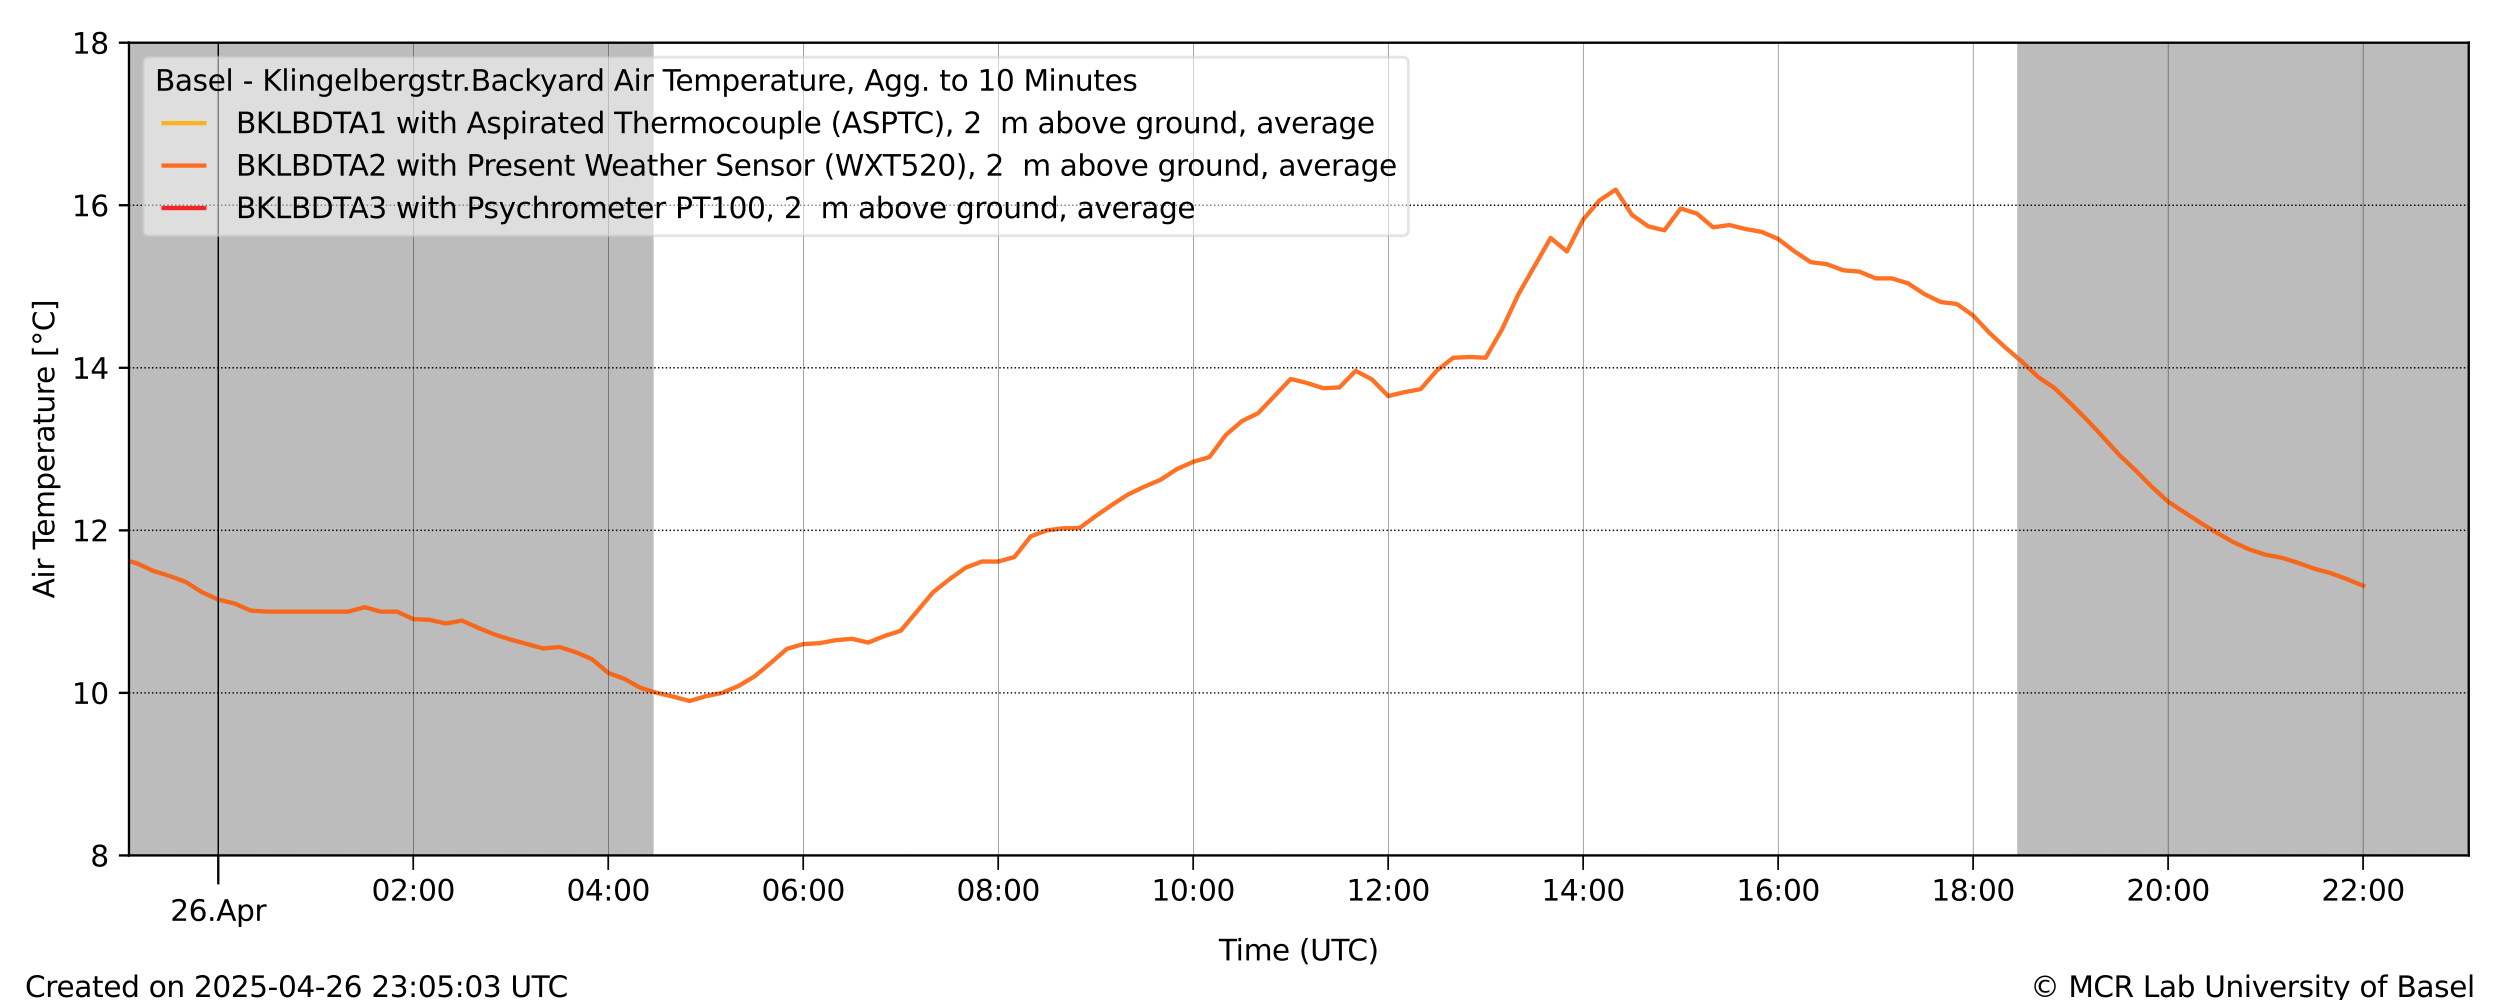 <?xml version="1.0" encoding="utf-8" standalone="no"?>
<!DOCTYPE svg PUBLIC "-//W3C//DTD SVG 1.1//EN"
  "http://www.w3.org/Graphics/SVG/1.1/DTD/svg11.dtd">
<svg xmlns:xlink="http://www.w3.org/1999/xlink" width="864pt" height="345.6pt" viewBox="0 0 864 345.6" xmlns="http://www.w3.org/2000/svg" version="1.1">
 <defs>
  <style type="text/css">*{stroke-linejoin: round; stroke-linecap: butt}</style>
 </defs>
 <g id="figure_1">
  <g id="patch_1">
   <path d="M 0 345.6 
L 864 345.6 
L 864 0 
L 0 0 
z
" style="fill: #ffffff"/>
  </g>
  <g id="axes_1">
   <g id="patch_2">
    <path d="M 44.57 295.64 
L 853.2 295.64 
L 853.2 14.76 
L 44.57 14.76 
z
" style="fill: #ffffff"/>
   </g>
   <g id="PolyCollection_1">
    <path d="M 44.57 14.76 
L 44.57 295.64 
L 45.132 295.64 
L 45.693 295.64 
L 46.255 295.64 
L 46.816 295.64 
L 47.378 295.64 
L 47.939 295.64 
L 48.501 295.64 
L 49.062 295.64 
L 49.624 295.64 
L 50.185 295.64 
L 50.747 295.64 
L 51.309 295.64 
L 51.87 295.64 
L 52.432 295.64 
L 52.993 295.64 
L 53.555 295.64 
L 54.116 295.64 
L 54.678 295.64 
L 55.239 295.64 
L 55.801 295.64 
L 56.363 295.64 
L 56.924 295.64 
L 57.486 295.64 
L 58.047 295.64 
L 58.609 295.64 
L 59.17 295.64 
L 59.732 295.64 
L 60.293 295.64 
L 60.855 295.64 
L 61.416 295.64 
L 61.978 295.64 
L 62.54 295.64 
L 63.101 295.64 
L 63.663 295.64 
L 64.224 295.64 
L 64.786 295.64 
L 65.347 295.64 
L 65.909 295.64 
L 66.47 295.64 
L 67.032 295.64 
L 67.593 295.64 
L 68.155 295.64 
L 68.717 295.64 
L 69.278 295.64 
L 69.84 295.64 
L 70.401 295.64 
L 70.963 295.64 
L 71.524 295.64 
L 72.086 295.64 
L 72.647 295.64 
L 73.209 295.64 
L 73.771 295.64 
L 74.332 295.64 
L 74.894 295.64 
L 75.455 295.64 
L 76.017 295.64 
L 76.578 295.64 
L 77.14 295.64 
L 77.701 295.64 
L 78.263 295.64 
L 78.824 295.64 
L 79.386 295.64 
L 79.948 295.64 
L 80.509 295.64 
L 81.071 295.64 
L 81.632 295.64 
L 82.194 295.64 
L 82.755 295.64 
L 83.317 295.64 
L 83.878 295.64 
L 84.44 295.64 
L 85.001 295.64 
L 85.563 295.64 
L 86.125 295.64 
L 86.686 295.64 
L 87.248 295.64 
L 87.809 295.64 
L 88.371 295.64 
L 88.932 295.64 
L 89.494 295.64 
L 90.055 295.64 
L 90.617 295.64 
L 91.179 295.64 
L 91.74 295.64 
L 92.302 295.64 
L 92.863 295.64 
L 93.425 295.64 
L 93.986 295.64 
L 94.548 295.64 
L 95.109 295.64 
L 95.671 295.64 
L 96.232 295.64 
L 96.794 295.64 
L 97.356 295.64 
L 97.917 295.64 
L 98.479 295.64 
L 99.04 295.64 
L 99.602 295.64 
L 100.163 295.64 
L 100.725 295.64 
L 101.286 295.64 
L 101.848 295.64 
L 102.41 295.64 
L 102.971 295.64 
L 103.533 295.64 
L 104.094 295.64 
L 104.656 295.64 
L 105.217 295.64 
L 105.779 295.64 
L 106.34 295.64 
L 106.902 295.64 
L 107.463 295.64 
L 108.025 295.64 
L 108.587 295.64 
L 109.148 295.64 
L 109.71 295.64 
L 110.271 295.64 
L 110.833 295.64 
L 111.394 295.64 
L 111.956 295.64 
L 112.517 295.64 
L 113.079 295.64 
L 113.64 295.64 
L 114.202 295.64 
L 114.764 295.64 
L 115.325 295.64 
L 115.887 295.64 
L 116.448 295.64 
L 117.01 295.64 
L 117.571 295.64 
L 118.133 295.64 
L 118.694 295.64 
L 119.256 295.64 
L 119.818 295.64 
L 120.379 295.64 
L 120.941 295.64 
L 121.502 295.64 
L 122.064 295.64 
L 122.625 295.64 
L 123.187 295.64 
L 123.748 295.64 
L 124.31 295.64 
L 124.871 295.64 
L 125.433 295.64 
L 125.995 295.64 
L 126.556 295.64 
L 127.118 295.64 
L 127.679 295.64 
L 128.241 295.64 
L 128.802 295.64 
L 129.364 295.64 
L 129.925 295.64 
L 130.487 295.64 
L 131.048 295.64 
L 131.61 295.64 
L 132.172 295.64 
L 132.733 295.64 
L 133.295 295.64 
L 133.856 295.64 
L 134.418 295.64 
L 134.979 295.64 
L 135.541 295.64 
L 136.102 295.64 
L 136.664 295.64 
L 137.226 295.64 
L 137.787 295.64 
L 138.349 295.64 
L 138.91 295.64 
L 139.472 295.64 
L 140.033 295.64 
L 140.595 295.64 
L 141.156 295.64 
L 141.718 295.64 
L 142.279 295.64 
L 142.841 295.64 
L 143.403 295.64 
L 143.964 295.64 
L 144.526 295.64 
L 145.087 295.64 
L 145.649 295.64 
L 146.21 295.64 
L 146.772 295.64 
L 147.333 295.64 
L 147.895 295.64 
L 148.456 295.64 
L 149.018 295.64 
L 149.58 295.64 
L 150.141 295.64 
L 150.703 295.64 
L 151.264 295.64 
L 151.826 295.64 
L 152.387 295.64 
L 152.949 295.64 
L 153.51 295.64 
L 154.072 295.64 
L 154.634 295.64 
L 155.195 295.64 
L 155.757 295.64 
L 156.318 295.64 
L 156.88 295.64 
L 157.441 295.64 
L 158.003 295.64 
L 158.564 295.64 
L 159.126 295.64 
L 159.687 295.64 
L 160.249 295.64 
L 160.811 295.64 
L 161.372 295.64 
L 161.934 295.64 
L 162.495 295.64 
L 163.057 295.64 
L 163.618 295.64 
L 164.18 295.64 
L 164.741 295.64 
L 165.303 295.64 
L 165.864 295.64 
L 166.426 295.64 
L 166.988 295.64 
L 167.549 295.64 
L 168.111 295.64 
L 168.672 295.64 
L 169.234 295.64 
L 169.795 295.64 
L 170.357 295.64 
L 170.918 295.64 
L 171.48 295.64 
L 172.042 295.64 
L 172.603 295.64 
L 173.165 295.64 
L 173.726 295.64 
L 174.288 295.64 
L 174.849 295.64 
L 175.411 295.64 
L 175.972 295.64 
L 176.534 295.64 
L 177.095 295.64 
L 177.657 295.64 
L 178.219 295.64 
L 178.78 295.64 
L 179.342 295.64 
L 179.903 295.64 
L 180.465 295.64 
L 181.026 295.64 
L 181.588 295.64 
L 182.149 295.64 
L 182.711 295.64 
L 183.273 295.64 
L 183.834 295.64 
L 184.396 295.64 
L 184.957 295.64 
L 185.519 295.64 
L 186.08 295.64 
L 186.642 295.64 
L 187.203 295.64 
L 187.765 295.64 
L 188.326 295.64 
L 188.888 295.64 
L 189.45 295.64 
L 190.011 295.64 
L 190.573 295.64 
L 191.134 295.64 
L 191.696 295.64 
L 192.257 295.64 
L 192.819 295.64 
L 193.38 295.64 
L 193.942 295.64 
L 194.503 295.64 
L 195.065 295.64 
L 195.627 295.64 
L 196.188 295.64 
L 196.75 295.64 
L 197.311 295.64 
L 197.873 295.64 
L 198.434 295.64 
L 198.996 295.64 
L 199.557 295.64 
L 200.119 295.64 
L 200.681 295.64 
L 201.242 295.64 
L 201.804 295.64 
L 202.365 295.64 
L 202.927 295.64 
L 203.488 295.64 
L 204.05 295.64 
L 204.611 295.64 
L 205.173 295.64 
L 205.734 295.64 
L 206.296 295.64 
L 206.858 295.64 
L 207.419 295.64 
L 207.981 295.64 
L 208.542 295.64 
L 209.104 295.64 
L 209.665 295.64 
L 210.227 295.64 
L 210.788 295.64 
L 211.35 295.64 
L 211.911 295.64 
L 212.473 295.64 
L 213.035 295.64 
L 213.596 295.64 
L 214.158 295.64 
L 214.719 295.64 
L 215.281 295.64 
L 215.842 295.64 
L 216.404 295.64 
L 216.965 295.64 
L 217.527 295.64 
L 218.089 295.64 
L 218.65 295.64 
L 219.212 295.64 
L 219.773 295.64 
L 220.335 295.64 
L 220.896 295.64 
L 221.458 295.64 
L 222.019 295.64 
L 222.581 295.64 
L 223.142 295.64 
L 223.704 295.64 
L 224.266 295.64 
L 224.827 295.64 
L 225.389 295.64 
L 225.389 14.76 
L 225.389 14.76 
L 224.827 14.76 
L 224.266 14.76 
L 223.704 14.76 
L 223.142 14.76 
L 222.581 14.76 
L 222.019 14.76 
L 221.458 14.76 
L 220.896 14.76 
L 220.335 14.76 
L 219.773 14.76 
L 219.212 14.76 
L 218.65 14.76 
L 218.089 14.76 
L 217.527 14.76 
L 216.965 14.76 
L 216.404 14.76 
L 215.842 14.76 
L 215.281 14.76 
L 214.719 14.76 
L 214.158 14.76 
L 213.596 14.76 
L 213.035 14.76 
L 212.473 14.76 
L 211.911 14.76 
L 211.35 14.76 
L 210.788 14.76 
L 210.227 14.76 
L 209.665 14.76 
L 209.104 14.76 
L 208.542 14.76 
L 207.981 14.76 
L 207.419 14.76 
L 206.858 14.76 
L 206.296 14.76 
L 205.734 14.76 
L 205.173 14.76 
L 204.611 14.76 
L 204.05 14.76 
L 203.488 14.76 
L 202.927 14.76 
L 202.365 14.76 
L 201.804 14.76 
L 201.242 14.76 
L 200.681 14.76 
L 200.119 14.76 
L 199.557 14.76 
L 198.996 14.76 
L 198.434 14.76 
L 197.873 14.76 
L 197.311 14.76 
L 196.75 14.76 
L 196.188 14.76 
L 195.627 14.76 
L 195.065 14.76 
L 194.503 14.76 
L 193.942 14.76 
L 193.38 14.76 
L 192.819 14.76 
L 192.257 14.76 
L 191.696 14.76 
L 191.134 14.76 
L 190.573 14.76 
L 190.011 14.76 
L 189.45 14.76 
L 188.888 14.76 
L 188.326 14.76 
L 187.765 14.76 
L 187.203 14.76 
L 186.642 14.76 
L 186.08 14.76 
L 185.519 14.76 
L 184.957 14.76 
L 184.396 14.76 
L 183.834 14.76 
L 183.273 14.76 
L 182.711 14.76 
L 182.149 14.76 
L 181.588 14.76 
L 181.026 14.76 
L 180.465 14.76 
L 179.903 14.76 
L 179.342 14.76 
L 178.78 14.76 
L 178.219 14.76 
L 177.657 14.76 
L 177.095 14.76 
L 176.534 14.76 
L 175.972 14.76 
L 175.411 14.76 
L 174.849 14.76 
L 174.288 14.76 
L 173.726 14.76 
L 173.165 14.76 
L 172.603 14.76 
L 172.042 14.76 
L 171.48 14.76 
L 170.918 14.76 
L 170.357 14.76 
L 169.795 14.76 
L 169.234 14.76 
L 168.672 14.76 
L 168.111 14.76 
L 167.549 14.76 
L 166.988 14.76 
L 166.426 14.76 
L 165.864 14.76 
L 165.303 14.76 
L 164.741 14.76 
L 164.18 14.76 
L 163.618 14.76 
L 163.057 14.76 
L 162.495 14.76 
L 161.934 14.76 
L 161.372 14.76 
L 160.811 14.76 
L 160.249 14.76 
L 159.687 14.76 
L 159.126 14.76 
L 158.564 14.76 
L 158.003 14.76 
L 157.441 14.76 
L 156.88 14.76 
L 156.318 14.76 
L 155.757 14.76 
L 155.195 14.76 
L 154.634 14.76 
L 154.072 14.76 
L 153.51 14.76 
L 152.949 14.76 
L 152.387 14.76 
L 151.826 14.76 
L 151.264 14.76 
L 150.703 14.76 
L 150.141 14.76 
L 149.58 14.76 
L 149.018 14.76 
L 148.456 14.76 
L 147.895 14.76 
L 147.333 14.76 
L 146.772 14.76 
L 146.21 14.76 
L 145.649 14.76 
L 145.087 14.76 
L 144.526 14.76 
L 143.964 14.76 
L 143.403 14.76 
L 142.841 14.76 
L 142.279 14.76 
L 141.718 14.76 
L 141.156 14.76 
L 140.595 14.76 
L 140.033 14.76 
L 139.472 14.76 
L 138.91 14.76 
L 138.349 14.76 
L 137.787 14.76 
L 137.226 14.76 
L 136.664 14.76 
L 136.102 14.76 
L 135.541 14.76 
L 134.979 14.76 
L 134.418 14.76 
L 133.856 14.76 
L 133.295 14.76 
L 132.733 14.76 
L 132.172 14.76 
L 131.61 14.76 
L 131.048 14.76 
L 130.487 14.76 
L 129.925 14.76 
L 129.364 14.76 
L 128.802 14.76 
L 128.241 14.76 
L 127.679 14.76 
L 127.118 14.76 
L 126.556 14.76 
L 125.995 14.76 
L 125.433 14.76 
L 124.871 14.76 
L 124.31 14.76 
L 123.748 14.76 
L 123.187 14.76 
L 122.625 14.76 
L 122.064 14.76 
L 121.502 14.76 
L 120.941 14.76 
L 120.379 14.76 
L 119.818 14.76 
L 119.256 14.76 
L 118.694 14.76 
L 118.133 14.76 
L 117.571 14.76 
L 117.01 14.76 
L 116.448 14.76 
L 115.887 14.76 
L 115.325 14.76 
L 114.764 14.76 
L 114.202 14.76 
L 113.64 14.76 
L 113.079 14.76 
L 112.517 14.76 
L 111.956 14.76 
L 111.394 14.76 
L 110.833 14.76 
L 110.271 14.76 
L 109.71 14.76 
L 109.148 14.76 
L 108.587 14.76 
L 108.025 14.76 
L 107.463 14.76 
L 106.902 14.76 
L 106.34 14.76 
L 105.779 14.76 
L 105.217 14.76 
L 104.656 14.76 
L 104.094 14.76 
L 103.533 14.76 
L 102.971 14.76 
L 102.41 14.76 
L 101.848 14.76 
L 101.286 14.76 
L 100.725 14.76 
L 100.163 14.76 
L 99.602 14.76 
L 99.04 14.76 
L 98.479 14.76 
L 97.917 14.76 
L 97.356 14.76 
L 96.794 14.76 
L 96.232 14.76 
L 95.671 14.76 
L 95.109 14.76 
L 94.548 14.76 
L 93.986 14.76 
L 93.425 14.76 
L 92.863 14.76 
L 92.302 14.76 
L 91.74 14.76 
L 91.179 14.76 
L 90.617 14.76 
L 90.055 14.76 
L 89.494 14.76 
L 88.932 14.76 
L 88.371 14.76 
L 87.809 14.76 
L 87.248 14.76 
L 86.686 14.76 
L 86.125 14.76 
L 85.563 14.76 
L 85.001 14.76 
L 84.44 14.76 
L 83.878 14.76 
L 83.317 14.76 
L 82.755 14.76 
L 82.194 14.76 
L 81.632 14.76 
L 81.071 14.76 
L 80.509 14.76 
L 79.948 14.76 
L 79.386 14.76 
L 78.824 14.76 
L 78.263 14.76 
L 77.701 14.76 
L 77.14 14.76 
L 76.578 14.76 
L 76.017 14.76 
L 75.455 14.76 
L 74.894 14.76 
L 74.332 14.76 
L 73.771 14.76 
L 73.209 14.76 
L 72.647 14.76 
L 72.086 14.76 
L 71.524 14.76 
L 70.963 14.76 
L 70.401 14.76 
L 69.84 14.76 
L 69.278 14.76 
L 68.717 14.76 
L 68.155 14.76 
L 67.593 14.76 
L 67.032 14.76 
L 66.47 14.76 
L 65.909 14.76 
L 65.347 14.76 
L 64.786 14.76 
L 64.224 14.76 
L 63.663 14.76 
L 63.101 14.76 
L 62.54 14.76 
L 61.978 14.76 
L 61.416 14.76 
L 60.855 14.76 
L 60.293 14.76 
L 59.732 14.76 
L 59.17 14.76 
L 58.609 14.76 
L 58.047 14.76 
L 57.486 14.76 
L 56.924 14.76 
L 56.363 14.76 
L 55.801 14.76 
L 55.239 14.76 
L 54.678 14.76 
L 54.116 14.76 
L 53.555 14.76 
L 52.993 14.76 
L 52.432 14.76 
L 51.87 14.76 
L 51.309 14.76 
L 50.747 14.76 
L 50.185 14.76 
L 49.624 14.76 
L 49.062 14.76 
L 48.501 14.76 
L 47.939 14.76 
L 47.378 14.76 
L 46.816 14.76 
L 46.255 14.76 
L 45.693 14.76 
L 45.132 14.76 
L 44.57 14.76 
z
" clip-path="url(#p5afc4b8132)" style="fill: #bcbcbc; stroke: #bcbcbc"/>
    <path d="M 697.651 14.76 
L 697.651 295.64 
L 698.213 295.64 
L 698.774 295.64 
L 699.336 295.64 
L 699.897 295.64 
L 700.459 295.64 
L 701.02 295.64 
L 701.582 295.64 
L 702.143 295.64 
L 702.705 295.64 
L 703.267 295.64 
L 703.828 295.64 
L 704.39 295.64 
L 704.951 295.64 
L 705.513 295.64 
L 706.074 295.64 
L 706.636 295.64 
L 707.197 295.64 
L 707.759 295.64 
L 708.32 295.64 
L 708.882 295.64 
L 709.444 295.64 
L 710.005 295.64 
L 710.567 295.64 
L 711.128 295.64 
L 711.69 295.64 
L 712.251 295.64 
L 712.813 295.64 
L 713.374 295.64 
L 713.936 295.64 
L 714.497 295.64 
L 715.059 295.64 
L 715.621 295.64 
L 716.182 295.64 
L 716.744 295.64 
L 717.305 295.64 
L 717.867 295.64 
L 718.428 295.64 
L 718.99 295.64 
L 719.551 295.64 
L 720.113 295.64 
L 720.675 295.64 
L 721.236 295.64 
L 721.798 295.64 
L 722.359 295.64 
L 722.921 295.64 
L 723.482 295.64 
L 724.044 295.64 
L 724.605 295.64 
L 725.167 295.64 
L 725.728 295.64 
L 726.29 295.64 
L 726.852 295.64 
L 727.413 295.64 
L 727.975 295.64 
L 728.536 295.64 
L 729.098 295.64 
L 729.659 295.64 
L 730.221 295.64 
L 730.782 295.64 
L 731.344 295.64 
L 731.905 295.64 
L 732.467 295.64 
L 733.029 295.64 
L 733.59 295.64 
L 734.152 295.64 
L 734.713 295.64 
L 735.275 295.64 
L 735.836 295.64 
L 736.398 295.64 
L 736.959 295.64 
L 737.521 295.64 
L 738.083 295.64 
L 738.644 295.64 
L 739.206 295.64 
L 739.767 295.64 
L 740.329 295.64 
L 740.89 295.64 
L 741.452 295.64 
L 742.013 295.64 
L 742.575 295.64 
L 743.136 295.64 
L 743.698 295.64 
L 744.26 295.64 
L 744.821 295.64 
L 745.383 295.64 
L 745.944 295.64 
L 746.506 295.64 
L 747.067 295.64 
L 747.629 295.64 
L 748.19 295.64 
L 748.752 295.64 
L 749.314 295.64 
L 749.875 295.64 
L 750.437 295.64 
L 750.998 295.64 
L 751.56 295.64 
L 752.121 295.64 
L 752.683 295.64 
L 753.244 295.64 
L 753.806 295.64 
L 754.367 295.64 
L 754.929 295.64 
L 755.491 295.64 
L 756.052 295.64 
L 756.614 295.64 
L 757.175 295.64 
L 757.737 295.64 
L 758.298 295.64 
L 758.86 295.64 
L 759.421 295.64 
L 759.983 295.64 
L 760.544 295.64 
L 761.106 295.64 
L 761.668 295.64 
L 762.229 295.64 
L 762.791 295.64 
L 763.352 295.64 
L 763.914 295.64 
L 764.475 295.64 
L 765.037 295.64 
L 765.598 295.64 
L 766.16 295.64 
L 766.722 295.64 
L 767.283 295.64 
L 767.845 295.64 
L 768.406 295.64 
L 768.968 295.64 
L 769.529 295.64 
L 770.091 295.64 
L 770.652 295.64 
L 771.214 295.64 
L 771.775 295.64 
L 772.337 295.64 
L 772.899 295.64 
L 773.46 295.64 
L 774.022 295.64 
L 774.583 295.64 
L 775.145 295.64 
L 775.706 295.64 
L 776.268 295.64 
L 776.829 295.64 
L 777.391 295.64 
L 777.952 295.64 
L 778.514 295.64 
L 779.076 295.64 
L 779.637 295.64 
L 780.199 295.64 
L 780.76 295.64 
L 781.322 295.64 
L 781.883 295.64 
L 782.445 295.64 
L 783.006 295.64 
L 783.568 295.64 
L 784.13 295.64 
L 784.691 295.64 
L 785.253 295.64 
L 785.814 295.64 
L 786.376 295.64 
L 786.937 295.64 
L 787.499 295.64 
L 788.06 295.64 
L 788.622 295.64 
L 789.183 295.64 
L 789.745 295.64 
L 790.307 295.64 
L 790.868 295.64 
L 791.43 295.64 
L 791.991 295.64 
L 792.553 295.64 
L 793.114 295.64 
L 793.676 295.64 
L 794.237 295.64 
L 794.799 295.64 
L 795.36 295.64 
L 795.922 295.64 
L 796.484 295.64 
L 797.045 295.64 
L 797.607 295.64 
L 798.168 295.64 
L 798.73 295.64 
L 799.291 295.64 
L 799.853 295.64 
L 800.414 295.64 
L 800.976 295.64 
L 801.538 295.64 
L 802.099 295.64 
L 802.661 295.64 
L 803.222 295.64 
L 803.784 295.64 
L 804.345 295.64 
L 804.907 295.64 
L 805.468 295.64 
L 806.03 295.64 
L 806.591 295.64 
L 807.153 295.64 
L 807.715 295.64 
L 808.276 295.64 
L 808.838 295.64 
L 809.399 295.64 
L 809.961 295.64 
L 810.522 295.64 
L 811.084 295.64 
L 811.645 295.64 
L 812.207 295.64 
L 812.769 295.64 
L 813.33 295.64 
L 813.892 295.64 
L 814.453 295.64 
L 815.015 295.64 
L 815.576 295.64 
L 816.138 295.64 
L 816.699 295.64 
L 817.261 295.64 
L 817.822 295.64 
L 818.384 295.64 
L 818.946 295.64 
L 819.507 295.64 
L 820.069 295.64 
L 820.63 295.64 
L 821.192 295.64 
L 821.753 295.64 
L 822.315 295.64 
L 822.876 295.64 
L 823.438 295.64 
L 823.999 295.64 
L 824.561 295.64 
L 825.123 295.64 
L 825.684 295.64 
L 826.246 295.64 
L 826.807 295.64 
L 827.369 295.64 
L 827.93 295.64 
L 828.492 295.64 
L 829.053 295.64 
L 829.615 295.64 
L 830.177 295.64 
L 830.738 295.64 
L 831.3 295.64 
L 831.861 295.64 
L 832.423 295.64 
L 832.984 295.64 
L 833.546 295.64 
L 834.107 295.64 
L 834.669 295.64 
L 835.23 295.64 
L 835.792 295.64 
L 836.354 295.64 
L 836.915 295.64 
L 837.477 295.64 
L 838.038 295.64 
L 838.6 295.64 
L 839.161 295.64 
L 839.723 295.64 
L 840.284 295.64 
L 840.846 295.64 
L 841.407 295.64 
L 841.969 295.64 
L 842.531 295.64 
L 843.092 295.64 
L 843.654 295.64 
L 844.215 295.64 
L 844.777 295.64 
L 845.338 295.64 
L 845.9 295.64 
L 846.461 295.64 
L 847.023 295.64 
L 847.585 295.64 
L 848.146 295.64 
L 848.708 295.64 
L 849.269 295.64 
L 849.831 295.64 
L 850.392 295.64 
L 850.954 295.64 
L 851.515 295.64 
L 852.077 295.64 
L 852.638 295.64 
L 853.2 295.64 
L 853.2 14.76 
L 853.2 14.76 
L 852.638 14.76 
L 852.077 14.76 
L 851.515 14.76 
L 850.954 14.76 
L 850.392 14.76 
L 849.831 14.76 
L 849.269 14.76 
L 848.708 14.76 
L 848.146 14.76 
L 847.585 14.76 
L 847.023 14.76 
L 846.461 14.76 
L 845.9 14.76 
L 845.338 14.76 
L 844.777 14.76 
L 844.215 14.76 
L 843.654 14.76 
L 843.092 14.76 
L 842.531 14.76 
L 841.969 14.76 
L 841.407 14.76 
L 840.846 14.76 
L 840.284 14.76 
L 839.723 14.76 
L 839.161 14.76 
L 838.6 14.76 
L 838.038 14.76 
L 837.477 14.76 
L 836.915 14.76 
L 836.354 14.76 
L 835.792 14.76 
L 835.23 14.76 
L 834.669 14.76 
L 834.107 14.76 
L 833.546 14.76 
L 832.984 14.76 
L 832.423 14.76 
L 831.861 14.76 
L 831.3 14.76 
L 830.738 14.76 
L 830.177 14.76 
L 829.615 14.76 
L 829.053 14.76 
L 828.492 14.76 
L 827.93 14.76 
L 827.369 14.76 
L 826.807 14.76 
L 826.246 14.76 
L 825.684 14.76 
L 825.123 14.76 
L 824.561 14.76 
L 823.999 14.76 
L 823.438 14.76 
L 822.876 14.76 
L 822.315 14.76 
L 821.753 14.76 
L 821.192 14.76 
L 820.63 14.76 
L 820.069 14.76 
L 819.507 14.76 
L 818.946 14.76 
L 818.384 14.76 
L 817.822 14.76 
L 817.261 14.76 
L 816.699 14.76 
L 816.138 14.76 
L 815.576 14.76 
L 815.015 14.76 
L 814.453 14.76 
L 813.892 14.76 
L 813.33 14.76 
L 812.769 14.76 
L 812.207 14.76 
L 811.645 14.76 
L 811.084 14.76 
L 810.522 14.76 
L 809.961 14.76 
L 809.399 14.76 
L 808.838 14.76 
L 808.276 14.76 
L 807.715 14.76 
L 807.153 14.76 
L 806.591 14.76 
L 806.03 14.76 
L 805.468 14.76 
L 804.907 14.76 
L 804.345 14.76 
L 803.784 14.76 
L 803.222 14.76 
L 802.661 14.76 
L 802.099 14.76 
L 801.538 14.76 
L 800.976 14.76 
L 800.414 14.76 
L 799.853 14.76 
L 799.291 14.76 
L 798.73 14.76 
L 798.168 14.76 
L 797.607 14.76 
L 797.045 14.76 
L 796.484 14.76 
L 795.922 14.76 
L 795.36 14.76 
L 794.799 14.76 
L 794.237 14.76 
L 793.676 14.76 
L 793.114 14.76 
L 792.553 14.76 
L 791.991 14.76 
L 791.43 14.76 
L 790.868 14.76 
L 790.307 14.76 
L 789.745 14.76 
L 789.183 14.76 
L 788.622 14.76 
L 788.06 14.76 
L 787.499 14.76 
L 786.937 14.76 
L 786.376 14.76 
L 785.814 14.76 
L 785.253 14.76 
L 784.691 14.76 
L 784.13 14.76 
L 783.568 14.76 
L 783.006 14.76 
L 782.445 14.76 
L 781.883 14.76 
L 781.322 14.76 
L 780.76 14.76 
L 780.199 14.76 
L 779.637 14.76 
L 779.076 14.76 
L 778.514 14.76 
L 777.952 14.76 
L 777.391 14.76 
L 776.829 14.76 
L 776.268 14.76 
L 775.706 14.76 
L 775.145 14.76 
L 774.583 14.76 
L 774.022 14.76 
L 773.46 14.76 
L 772.899 14.76 
L 772.337 14.76 
L 771.775 14.76 
L 771.214 14.76 
L 770.652 14.76 
L 770.091 14.76 
L 769.529 14.76 
L 768.968 14.76 
L 768.406 14.76 
L 767.845 14.76 
L 767.283 14.76 
L 766.722 14.76 
L 766.16 14.76 
L 765.598 14.76 
L 765.037 14.76 
L 764.475 14.76 
L 763.914 14.76 
L 763.352 14.76 
L 762.791 14.76 
L 762.229 14.76 
L 761.668 14.76 
L 761.106 14.76 
L 760.544 14.76 
L 759.983 14.76 
L 759.421 14.76 
L 758.86 14.76 
L 758.298 14.76 
L 757.737 14.76 
L 757.175 14.76 
L 756.614 14.76 
L 756.052 14.76 
L 755.491 14.76 
L 754.929 14.76 
L 754.367 14.76 
L 753.806 14.76 
L 753.244 14.76 
L 752.683 14.76 
L 752.121 14.76 
L 751.56 14.76 
L 750.998 14.76 
L 750.437 14.76 
L 749.875 14.76 
L 749.314 14.76 
L 748.752 14.76 
L 748.19 14.76 
L 747.629 14.76 
L 747.067 14.76 
L 746.506 14.76 
L 745.944 14.76 
L 745.383 14.76 
L 744.821 14.76 
L 744.26 14.76 
L 743.698 14.76 
L 743.136 14.76 
L 742.575 14.76 
L 742.013 14.76 
L 741.452 14.76 
L 740.89 14.76 
L 740.329 14.76 
L 739.767 14.76 
L 739.206 14.76 
L 738.644 14.76 
L 738.083 14.76 
L 737.521 14.76 
L 736.959 14.76 
L 736.398 14.76 
L 735.836 14.76 
L 735.275 14.76 
L 734.713 14.76 
L 734.152 14.76 
L 733.59 14.76 
L 733.029 14.76 
L 732.467 14.76 
L 731.905 14.76 
L 731.344 14.76 
L 730.782 14.76 
L 730.221 14.76 
L 729.659 14.76 
L 729.098 14.76 
L 728.536 14.76 
L 727.975 14.76 
L 727.413 14.76 
L 726.852 14.76 
L 726.29 14.76 
L 725.728 14.76 
L 725.167 14.76 
L 724.605 14.76 
L 724.044 14.76 
L 723.482 14.76 
L 722.921 14.76 
L 722.359 14.76 
L 721.798 14.76 
L 721.236 14.76 
L 720.675 14.76 
L 720.113 14.76 
L 719.551 14.76 
L 718.99 14.76 
L 718.428 14.76 
L 717.867 14.76 
L 717.305 14.76 
L 716.744 14.76 
L 716.182 14.76 
L 715.621 14.76 
L 715.059 14.76 
L 714.497 14.76 
L 713.936 14.76 
L 713.374 14.76 
L 712.813 14.76 
L 712.251 14.76 
L 711.69 14.76 
L 711.128 14.76 
L 710.567 14.76 
L 710.005 14.76 
L 709.444 14.76 
L 708.882 14.76 
L 708.32 14.76 
L 707.759 14.76 
L 707.197 14.76 
L 706.636 14.76 
L 706.074 14.76 
L 705.513 14.76 
L 704.951 14.76 
L 704.39 14.76 
L 703.828 14.76 
L 703.267 14.76 
L 702.705 14.76 
L 702.143 14.76 
L 701.582 14.76 
L 701.02 14.76 
L 700.459 14.76 
L 699.897 14.76 
L 699.336 14.76 
L 698.774 14.76 
L 698.213 14.76 
L 697.651 14.76 
z
" clip-path="url(#p5afc4b8132)" style="fill: #bcbcbc; stroke: #bcbcbc"/>
   </g>
   <g id="line2d_1">
    <path d="M 0 0 
" clip-path="url(#p5afc4b8132)" style="fill: none; stroke: #ffaa00; stroke-opacity: 0.85; stroke-width: 1.5; stroke-linecap: square"/>
   </g>
   <g id="line2d_2">
    <path d="M 13.664 186.097 
L 19.28 188.04 
L 24.895 189.21 
L 30.511 191.714 
L 36.126 191.714 
L 41.742 193.119 
L 47.357 194.687 
L 52.973 197.309 
L 58.588 199.041 
L 64.204 201.124 
L 69.819 204.682 
L 75.435 207.233 
L 81.05 208.567 
L 86.666 211.025 
L 92.281 211.376 
L 120.359 211.376 
L 125.974 209.854 
L 131.59 211.376 
L 137.205 211.376 
L 142.821 213.974 
L 148.436 214.208 
L 154.052 215.472 
L 159.667 214.466 
L 165.283 216.994 
L 170.898 219.288 
L 176.514 221.043 
L 187.745 224.109 
L 193.36 223.618 
L 198.975 225.397 
L 204.591 227.807 
L 210.206 232.559 
L 215.822 234.619 
L 221.437 237.755 
L 227.053 239.464 
L 232.668 240.751 
L 238.284 242.273 
L 243.899 240.611 
L 249.515 239.464 
L 255.13 237.123 
L 260.746 233.776 
L 266.361 229.118 
L 271.977 224.226 
L 277.592 222.611 
L 283.208 222.283 
L 288.823 221.254 
L 294.439 220.762 
L 300.054 222.073 
L 305.67 219.802 
L 311.285 218 
L 322.516 204.635 
L 328.132 200.188 
L 333.747 196.185 
L 339.363 194.055 
L 344.978 194.079 
L 350.594 192.51 
L 356.209 185.371 
L 361.825 183.288 
L 367.44 182.562 
L 373.056 182.492 
L 378.671 178.373 
L 384.287 174.487 
L 389.902 170.859 
L 395.517 168.167 
L 401.133 165.78 
L 406.748 162.105 
L 412.364 159.601 
L 417.979 157.962 
L 423.595 150.378 
L 429.21 145.533 
L 434.826 142.771 
L 446.057 130.974 
L 451.672 132.355 
L 457.288 134.157 
L 462.903 133.9 
L 468.519 128.165 
L 474.134 131.115 
L 479.75 136.873 
L 485.365 135.538 
L 490.981 134.485 
L 496.596 128.025 
L 502.212 123.648 
L 507.827 123.39 
L 513.443 123.624 
L 519.058 113.911 
L 524.674 101.856 
L 535.905 82.241 
L 541.52 86.899 
L 547.136 75.898 
L 552.751 69.274 
L 558.367 65.529 
L 563.982 74.236 
L 569.598 78.216 
L 575.213 79.596 
L 580.829 72.036 
L 586.444 73.815 
L 592.06 78.567 
L 597.675 77.771 
L 603.29 79.152 
L 608.906 80.158 
L 614.521 82.593 
L 620.137 86.853 
L 625.752 90.598 
L 631.368 91.3 
L 636.983 93.406 
L 642.599 93.875 
L 648.214 96.192 
L 653.83 96.215 
L 659.445 97.947 
L 665.061 101.622 
L 670.676 104.384 
L 676.292 105.063 
L 681.907 109.042 
L 687.523 115.034 
L 693.138 120.184 
L 698.754 124.958 
L 704.369 130.272 
L 709.985 134.087 
L 715.6 139.447 
L 721.216 145.065 
L 726.831 151.057 
L 732.447 157.26 
L 738.062 162.573 
L 743.678 168.238 
L 749.293 173.387 
L 760.524 180.713 
L 766.14 184.131 
L 771.755 187.314 
L 777.371 189.889 
L 782.986 191.714 
L 788.602 192.768 
L 794.217 194.523 
L 799.832 196.536 
L 805.448 198.058 
L 811.063 200.141 
L 816.679 202.435 
L 816.679 202.435 
" clip-path="url(#p5afc4b8132)" style="fill: none; stroke: #ff5a00; stroke-opacity: 0.85; stroke-width: 1.5; stroke-linecap: square"/>
   </g>
   <g id="line2d_3">
    <path d="M 0 0 
" clip-path="url(#p5afc4b8132)" style="fill: none; stroke: #ff0000; stroke-opacity: 0.85; stroke-width: 1.5; stroke-linecap: square"/>
   </g>
   <g id="matplotlib.axis_1">
    <g id="xtick_1">
     <g id="line2d_4">
      <path d="M 75.435 295.64 
L 75.435 14.76 
" clip-path="url(#p5afc4b8132)" style="fill: none; stroke: #000000; stroke-width: 0.5; stroke-linecap: square"/>
     </g>
     <g id="line2d_5">
      <defs>
       <path id="m4358530015" d="M 0 0 
L 0 10 
" style="stroke: #000000; stroke-width: 0.8"/>
      </defs>
      <g>
       <use xlink:href="#m4358530015" x="75.435" y="295.64" style="stroke: #000000; stroke-width: 0.8"/>
      </g>
     </g>
     <g id="text_1">
      <!-- 26.Apr -->
      <g transform="translate(58.833 318.238) scale(0.1 -0.1)">
       <defs>
        <path id="DejaVuSans-32" d="M 1228 531 
L 3431 531 
L 3431 0 
L 469 0 
L 469 531 
Q 828 903 1448 1529 
Q 2069 2156 2228 2338 
Q 2531 2678 2651 2914 
Q 2772 3150 2772 3378 
Q 2772 3750 2511 3984 
Q 2250 4219 1831 4219 
Q 1534 4219 1204 4116 
Q 875 4013 500 3803 
L 500 4441 
Q 881 4594 1212 4672 
Q 1544 4750 1819 4750 
Q 2544 4750 2975 4387 
Q 3406 4025 3406 3419 
Q 3406 3131 3298 2873 
Q 3191 2616 2906 2266 
Q 2828 2175 2409 1742 
Q 1991 1309 1228 531 
z
" transform="scale(0.016)"/>
        <path id="DejaVuSans-36" d="M 2113 2584 
Q 1688 2584 1439 2293 
Q 1191 2003 1191 1497 
Q 1191 994 1439 701 
Q 1688 409 2113 409 
Q 2538 409 2786 701 
Q 3034 994 3034 1497 
Q 3034 2003 2786 2293 
Q 2538 2584 2113 2584 
z
M 3366 4563 
L 3366 3988 
Q 3128 4100 2886 4159 
Q 2644 4219 2406 4219 
Q 1781 4219 1451 3797 
Q 1122 3375 1075 2522 
Q 1259 2794 1537 2939 
Q 1816 3084 2150 3084 
Q 2853 3084 3261 2657 
Q 3669 2231 3669 1497 
Q 3669 778 3244 343 
Q 2819 -91 2113 -91 
Q 1303 -91 875 529 
Q 447 1150 447 2328 
Q 447 3434 972 4092 
Q 1497 4750 2381 4750 
Q 2619 4750 2861 4703 
Q 3103 4656 3366 4563 
z
" transform="scale(0.016)"/>
        <path id="DejaVuSans-2e" d="M 684 794 
L 1344 794 
L 1344 0 
L 684 0 
L 684 794 
z
" transform="scale(0.016)"/>
        <path id="DejaVuSans-41" d="M 2188 4044 
L 1331 1722 
L 3047 1722 
L 2188 4044 
z
M 1831 4666 
L 2547 4666 
L 4325 0 
L 3669 0 
L 3244 1197 
L 1141 1197 
L 716 0 
L 50 0 
L 1831 4666 
z
" transform="scale(0.016)"/>
        <path id="DejaVuSans-70" d="M 1159 525 
L 1159 -1331 
L 581 -1331 
L 581 3500 
L 1159 3500 
L 1159 2969 
Q 1341 3281 1617 3432 
Q 1894 3584 2278 3584 
Q 2916 3584 3314 3078 
Q 3713 2572 3713 1747 
Q 3713 922 3314 415 
Q 2916 -91 2278 -91 
Q 1894 -91 1617 61 
Q 1341 213 1159 525 
z
M 3116 1747 
Q 3116 2381 2855 2742 
Q 2594 3103 2138 3103 
Q 1681 3103 1420 2742 
Q 1159 2381 1159 1747 
Q 1159 1113 1420 752 
Q 1681 391 2138 391 
Q 2594 391 2855 752 
Q 3116 1113 3116 1747 
z
" transform="scale(0.016)"/>
        <path id="DejaVuSans-72" d="M 2631 2963 
Q 2534 3019 2420 3045 
Q 2306 3072 2169 3072 
Q 1681 3072 1420 2755 
Q 1159 2438 1159 1844 
L 1159 0 
L 581 0 
L 581 3500 
L 1159 3500 
L 1159 2956 
Q 1341 3275 1631 3429 
Q 1922 3584 2338 3584 
Q 2397 3584 2469 3576 
Q 2541 3569 2628 3553 
L 2631 2963 
z
" transform="scale(0.016)"/>
       </defs>
       <use xlink:href="#DejaVuSans-32"/>
       <use xlink:href="#DejaVuSans-36" x="63.623"/>
       <use xlink:href="#DejaVuSans-2e" x="127.246"/>
       <use xlink:href="#DejaVuSans-41" x="159.033"/>
       <use xlink:href="#DejaVuSans-70" x="227.441"/>
       <use xlink:href="#DejaVuSans-72" x="290.918"/>
      </g>
     </g>
    </g>
    <g id="xtick_2">
     <g id="line2d_6">
      <path d="M 142.821 295.64 
L 142.821 14.76 
" clip-path="url(#p5afc4b8132)" style="fill: none; stroke: #000000; stroke-width: 0.125; stroke-linecap: square"/>
     </g>
     <g id="line2d_7">
      <defs>
       <path id="mee6c81df28" d="M 0 0 
L 0 5 
" style="stroke: #000000; stroke-width: 0.6"/>
      </defs>
      <g>
       <use xlink:href="#mee6c81df28" x="142.821" y="295.64" style="stroke: #000000; stroke-width: 0.6"/>
      </g>
     </g>
     <g id="text_2">
      <!-- 02:00 -->
      <g transform="translate(128.411 311.238) scale(0.1 -0.1)">
       <defs>
        <path id="DejaVuSans-30" d="M 2034 4250 
Q 1547 4250 1301 3770 
Q 1056 3291 1056 2328 
Q 1056 1369 1301 889 
Q 1547 409 2034 409 
Q 2525 409 2770 889 
Q 3016 1369 3016 2328 
Q 3016 3291 2770 3770 
Q 2525 4250 2034 4250 
z
M 2034 4750 
Q 2819 4750 3233 4129 
Q 3647 3509 3647 2328 
Q 3647 1150 3233 529 
Q 2819 -91 2034 -91 
Q 1250 -91 836 529 
Q 422 1150 422 2328 
Q 422 3509 836 4129 
Q 1250 4750 2034 4750 
z
" transform="scale(0.016)"/>
        <path id="DejaVuSans-3a" d="M 750 794 
L 1409 794 
L 1409 0 
L 750 0 
L 750 794 
z
M 750 3309 
L 1409 3309 
L 1409 2516 
L 750 2516 
L 750 3309 
z
" transform="scale(0.016)"/>
       </defs>
       <use xlink:href="#DejaVuSans-30"/>
       <use xlink:href="#DejaVuSans-32" x="63.623"/>
       <use xlink:href="#DejaVuSans-3a" x="127.246"/>
       <use xlink:href="#DejaVuSans-30" x="160.938"/>
       <use xlink:href="#DejaVuSans-30" x="224.561"/>
      </g>
     </g>
    </g>
    <g id="xtick_3">
     <g id="line2d_8">
      <path d="M 210.206 295.64 
L 210.206 14.76 
" clip-path="url(#p5afc4b8132)" style="fill: none; stroke: #000000; stroke-width: 0.125; stroke-linecap: square"/>
     </g>
     <g id="line2d_9">
      <g>
       <use xlink:href="#mee6c81df28" x="210.206" y="295.64" style="stroke: #000000; stroke-width: 0.6"/>
      </g>
     </g>
     <g id="text_3">
      <!-- 04:00 -->
      <g transform="translate(195.797 311.238) scale(0.1 -0.1)">
       <defs>
        <path id="DejaVuSans-34" d="M 2419 4116 
L 825 1625 
L 2419 1625 
L 2419 4116 
z
M 2253 4666 
L 3047 4666 
L 3047 1625 
L 3713 1625 
L 3713 1100 
L 3047 1100 
L 3047 0 
L 2419 0 
L 2419 1100 
L 313 1100 
L 313 1709 
L 2253 4666 
z
" transform="scale(0.016)"/>
       </defs>
       <use xlink:href="#DejaVuSans-30"/>
       <use xlink:href="#DejaVuSans-34" x="63.623"/>
       <use xlink:href="#DejaVuSans-3a" x="127.246"/>
       <use xlink:href="#DejaVuSans-30" x="160.938"/>
       <use xlink:href="#DejaVuSans-30" x="224.561"/>
      </g>
     </g>
    </g>
    <g id="xtick_4">
     <g id="line2d_10">
      <path d="M 277.592 295.64 
L 277.592 14.76 
" clip-path="url(#p5afc4b8132)" style="fill: none; stroke: #000000; stroke-width: 0.125; stroke-linecap: square"/>
     </g>
     <g id="line2d_11">
      <g>
       <use xlink:href="#mee6c81df28" x="277.592" y="295.64" style="stroke: #000000; stroke-width: 0.6"/>
      </g>
     </g>
     <g id="text_4">
      <!-- 06:00 -->
      <g transform="translate(263.183 311.238) scale(0.1 -0.1)">
       <use xlink:href="#DejaVuSans-30"/>
       <use xlink:href="#DejaVuSans-36" x="63.623"/>
       <use xlink:href="#DejaVuSans-3a" x="127.246"/>
       <use xlink:href="#DejaVuSans-30" x="160.938"/>
       <use xlink:href="#DejaVuSans-30" x="224.561"/>
      </g>
     </g>
    </g>
    <g id="xtick_5">
     <g id="line2d_12">
      <path d="M 344.978 295.64 
L 344.978 14.76 
" clip-path="url(#p5afc4b8132)" style="fill: none; stroke: #000000; stroke-width: 0.125; stroke-linecap: square"/>
     </g>
     <g id="line2d_13">
      <g>
       <use xlink:href="#mee6c81df28" x="344.978" y="295.64" style="stroke: #000000; stroke-width: 0.6"/>
      </g>
     </g>
     <g id="text_5">
      <!-- 08:00 -->
      <g transform="translate(330.569 311.238) scale(0.1 -0.1)">
       <defs>
        <path id="DejaVuSans-38" d="M 2034 2216 
Q 1584 2216 1326 1975 
Q 1069 1734 1069 1313 
Q 1069 891 1326 650 
Q 1584 409 2034 409 
Q 2484 409 2743 651 
Q 3003 894 3003 1313 
Q 3003 1734 2745 1975 
Q 2488 2216 2034 2216 
z
M 1403 2484 
Q 997 2584 770 2862 
Q 544 3141 544 3541 
Q 544 4100 942 4425 
Q 1341 4750 2034 4750 
Q 2731 4750 3128 4425 
Q 3525 4100 3525 3541 
Q 3525 3141 3298 2862 
Q 3072 2584 2669 2484 
Q 3125 2378 3379 2068 
Q 3634 1759 3634 1313 
Q 3634 634 3220 271 
Q 2806 -91 2034 -91 
Q 1263 -91 848 271 
Q 434 634 434 1313 
Q 434 1759 690 2068 
Q 947 2378 1403 2484 
z
M 1172 3481 
Q 1172 3119 1398 2916 
Q 1625 2713 2034 2713 
Q 2441 2713 2670 2916 
Q 2900 3119 2900 3481 
Q 2900 3844 2670 4047 
Q 2441 4250 2034 4250 
Q 1625 4250 1398 4047 
Q 1172 3844 1172 3481 
z
" transform="scale(0.016)"/>
       </defs>
       <use xlink:href="#DejaVuSans-30"/>
       <use xlink:href="#DejaVuSans-38" x="63.623"/>
       <use xlink:href="#DejaVuSans-3a" x="127.246"/>
       <use xlink:href="#DejaVuSans-30" x="160.938"/>
       <use xlink:href="#DejaVuSans-30" x="224.561"/>
      </g>
     </g>
    </g>
    <g id="xtick_6">
     <g id="line2d_14">
      <path d="M 412.364 295.64 
L 412.364 14.76 
" clip-path="url(#p5afc4b8132)" style="fill: none; stroke: #000000; stroke-width: 0.125; stroke-linecap: square"/>
     </g>
     <g id="line2d_15">
      <g>
       <use xlink:href="#mee6c81df28" x="412.364" y="295.64" style="stroke: #000000; stroke-width: 0.6"/>
      </g>
     </g>
     <g id="text_6">
      <!-- 10:00 -->
      <g transform="translate(397.955 311.238) scale(0.1 -0.1)">
       <defs>
        <path id="DejaVuSans-31" d="M 794 531 
L 1825 531 
L 1825 4091 
L 703 3866 
L 703 4441 
L 1819 4666 
L 2450 4666 
L 2450 531 
L 3481 531 
L 3481 0 
L 794 0 
L 794 531 
z
" transform="scale(0.016)"/>
       </defs>
       <use xlink:href="#DejaVuSans-31"/>
       <use xlink:href="#DejaVuSans-30" x="63.623"/>
       <use xlink:href="#DejaVuSans-3a" x="127.246"/>
       <use xlink:href="#DejaVuSans-30" x="160.938"/>
       <use xlink:href="#DejaVuSans-30" x="224.561"/>
      </g>
     </g>
    </g>
    <g id="xtick_7">
     <g id="line2d_16">
      <path d="M 479.75 295.64 
L 479.75 14.76 
" clip-path="url(#p5afc4b8132)" style="fill: none; stroke: #000000; stroke-width: 0.125; stroke-linecap: square"/>
     </g>
     <g id="line2d_17">
      <g>
       <use xlink:href="#mee6c81df28" x="479.75" y="295.64" style="stroke: #000000; stroke-width: 0.6"/>
      </g>
     </g>
     <g id="text_7">
      <!-- 12:00 -->
      <g transform="translate(465.34 311.238) scale(0.1 -0.1)">
       <use xlink:href="#DejaVuSans-31"/>
       <use xlink:href="#DejaVuSans-32" x="63.623"/>
       <use xlink:href="#DejaVuSans-3a" x="127.246"/>
       <use xlink:href="#DejaVuSans-30" x="160.938"/>
       <use xlink:href="#DejaVuSans-30" x="224.561"/>
      </g>
     </g>
    </g>
    <g id="xtick_8">
     <g id="line2d_18">
      <path d="M 547.136 295.64 
L 547.136 14.76 
" clip-path="url(#p5afc4b8132)" style="fill: none; stroke: #000000; stroke-width: 0.125; stroke-linecap: square"/>
     </g>
     <g id="line2d_19">
      <g>
       <use xlink:href="#mee6c81df28" x="547.136" y="295.64" style="stroke: #000000; stroke-width: 0.6"/>
      </g>
     </g>
     <g id="text_8">
      <!-- 14:00 -->
      <g transform="translate(532.726 311.238) scale(0.1 -0.1)">
       <use xlink:href="#DejaVuSans-31"/>
       <use xlink:href="#DejaVuSans-34" x="63.623"/>
       <use xlink:href="#DejaVuSans-3a" x="127.246"/>
       <use xlink:href="#DejaVuSans-30" x="160.938"/>
       <use xlink:href="#DejaVuSans-30" x="224.561"/>
      </g>
     </g>
    </g>
    <g id="xtick_9">
     <g id="line2d_20">
      <path d="M 614.521 295.64 
L 614.521 14.76 
" clip-path="url(#p5afc4b8132)" style="fill: none; stroke: #000000; stroke-width: 0.125; stroke-linecap: square"/>
     </g>
     <g id="line2d_21">
      <g>
       <use xlink:href="#mee6c81df28" x="614.521" y="295.64" style="stroke: #000000; stroke-width: 0.6"/>
      </g>
     </g>
     <g id="text_9">
      <!-- 16:00 -->
      <g transform="translate(600.112 311.238) scale(0.1 -0.1)">
       <use xlink:href="#DejaVuSans-31"/>
       <use xlink:href="#DejaVuSans-36" x="63.623"/>
       <use xlink:href="#DejaVuSans-3a" x="127.246"/>
       <use xlink:href="#DejaVuSans-30" x="160.938"/>
       <use xlink:href="#DejaVuSans-30" x="224.561"/>
      </g>
     </g>
    </g>
    <g id="xtick_10">
     <g id="line2d_22">
      <path d="M 681.907 295.64 
L 681.907 14.76 
" clip-path="url(#p5afc4b8132)" style="fill: none; stroke: #000000; stroke-width: 0.125; stroke-linecap: square"/>
     </g>
     <g id="line2d_23">
      <g>
       <use xlink:href="#mee6c81df28" x="681.907" y="295.64" style="stroke: #000000; stroke-width: 0.6"/>
      </g>
     </g>
     <g id="text_10">
      <!-- 18:00 -->
      <g transform="translate(667.498 311.238) scale(0.1 -0.1)">
       <use xlink:href="#DejaVuSans-31"/>
       <use xlink:href="#DejaVuSans-38" x="63.623"/>
       <use xlink:href="#DejaVuSans-3a" x="127.246"/>
       <use xlink:href="#DejaVuSans-30" x="160.938"/>
       <use xlink:href="#DejaVuSans-30" x="224.561"/>
      </g>
     </g>
    </g>
    <g id="xtick_11">
     <g id="line2d_24">
      <path d="M 749.293 295.64 
L 749.293 14.76 
" clip-path="url(#p5afc4b8132)" style="fill: none; stroke: #000000; stroke-width: 0.125; stroke-linecap: square"/>
     </g>
     <g id="line2d_25">
      <g>
       <use xlink:href="#mee6c81df28" x="749.293" y="295.64" style="stroke: #000000; stroke-width: 0.6"/>
      </g>
     </g>
     <g id="text_11">
      <!-- 20:00 -->
      <g transform="translate(734.884 311.238) scale(0.1 -0.1)">
       <use xlink:href="#DejaVuSans-32"/>
       <use xlink:href="#DejaVuSans-30" x="63.623"/>
       <use xlink:href="#DejaVuSans-3a" x="127.246"/>
       <use xlink:href="#DejaVuSans-30" x="160.938"/>
       <use xlink:href="#DejaVuSans-30" x="224.561"/>
      </g>
     </g>
    </g>
    <g id="xtick_12">
     <g id="line2d_26">
      <path d="M 816.679 295.64 
L 816.679 14.76 
" clip-path="url(#p5afc4b8132)" style="fill: none; stroke: #000000; stroke-width: 0.125; stroke-linecap: square"/>
     </g>
     <g id="line2d_27">
      <g>
       <use xlink:href="#mee6c81df28" x="816.679" y="295.64" style="stroke: #000000; stroke-width: 0.6"/>
      </g>
     </g>
     <g id="text_12">
      <!-- 22:00 -->
      <g transform="translate(802.27 311.238) scale(0.1 -0.1)">
       <use xlink:href="#DejaVuSans-32"/>
       <use xlink:href="#DejaVuSans-32" x="63.623"/>
       <use xlink:href="#DejaVuSans-3a" x="127.246"/>
       <use xlink:href="#DejaVuSans-30" x="160.938"/>
       <use xlink:href="#DejaVuSans-30" x="224.561"/>
      </g>
     </g>
    </g>
    <g id="text_13">
     <!-- Time (UTC) -->
     <g transform="translate(421.25 331.917) scale(0.1 -0.1)">
      <defs>
       <path id="DejaVuSans-54" d="M -19 4666 
L 3928 4666 
L 3928 4134 
L 2272 4134 
L 2272 0 
L 1638 0 
L 1638 4134 
L -19 4134 
L -19 4666 
z
" transform="scale(0.016)"/>
       <path id="DejaVuSans-69" d="M 603 3500 
L 1178 3500 
L 1178 0 
L 603 0 
L 603 3500 
z
M 603 4863 
L 1178 4863 
L 1178 4134 
L 603 4134 
L 603 4863 
z
" transform="scale(0.016)"/>
       <path id="DejaVuSans-6d" d="M 3328 2828 
Q 3544 3216 3844 3400 
Q 4144 3584 4550 3584 
Q 5097 3584 5394 3201 
Q 5691 2819 5691 2113 
L 5691 0 
L 5113 0 
L 5113 2094 
Q 5113 2597 4934 2840 
Q 4756 3084 4391 3084 
Q 3944 3084 3684 2787 
Q 3425 2491 3425 1978 
L 3425 0 
L 2847 0 
L 2847 2094 
Q 2847 2600 2669 2842 
Q 2491 3084 2119 3084 
Q 1678 3084 1418 2786 
Q 1159 2488 1159 1978 
L 1159 0 
L 581 0 
L 581 3500 
L 1159 3500 
L 1159 2956 
Q 1356 3278 1631 3431 
Q 1906 3584 2284 3584 
Q 2666 3584 2933 3390 
Q 3200 3197 3328 2828 
z
" transform="scale(0.016)"/>
       <path id="DejaVuSans-65" d="M 3597 1894 
L 3597 1613 
L 953 1613 
Q 991 1019 1311 708 
Q 1631 397 2203 397 
Q 2534 397 2845 478 
Q 3156 559 3463 722 
L 3463 178 
Q 3153 47 2828 -22 
Q 2503 -91 2169 -91 
Q 1331 -91 842 396 
Q 353 884 353 1716 
Q 353 2575 817 3079 
Q 1281 3584 2069 3584 
Q 2775 3584 3186 3129 
Q 3597 2675 3597 1894 
z
M 3022 2063 
Q 3016 2534 2758 2815 
Q 2500 3097 2075 3097 
Q 1594 3097 1305 2825 
Q 1016 2553 972 2059 
L 3022 2063 
z
" transform="scale(0.016)"/>
       <path id="DejaVuSans-20" transform="scale(0.016)"/>
       <path id="DejaVuSans-28" d="M 1984 4856 
Q 1566 4138 1362 3434 
Q 1159 2731 1159 2009 
Q 1159 1288 1364 580 
Q 1569 -128 1984 -844 
L 1484 -844 
Q 1016 -109 783 600 
Q 550 1309 550 2009 
Q 550 2706 781 3412 
Q 1013 4119 1484 4856 
L 1984 4856 
z
" transform="scale(0.016)"/>
       <path id="DejaVuSans-55" d="M 556 4666 
L 1191 4666 
L 1191 1831 
Q 1191 1081 1462 751 
Q 1734 422 2344 422 
Q 2950 422 3222 751 
Q 3494 1081 3494 1831 
L 3494 4666 
L 4128 4666 
L 4128 1753 
Q 4128 841 3676 375 
Q 3225 -91 2344 -91 
Q 1459 -91 1007 375 
Q 556 841 556 1753 
L 556 4666 
z
" transform="scale(0.016)"/>
       <path id="DejaVuSans-43" d="M 4122 4306 
L 4122 3641 
Q 3803 3938 3442 4084 
Q 3081 4231 2675 4231 
Q 1875 4231 1450 3742 
Q 1025 3253 1025 2328 
Q 1025 1406 1450 917 
Q 1875 428 2675 428 
Q 3081 428 3442 575 
Q 3803 722 4122 1019 
L 4122 359 
Q 3791 134 3420 21 
Q 3050 -91 2638 -91 
Q 1578 -91 968 557 
Q 359 1206 359 2328 
Q 359 3453 968 4101 
Q 1578 4750 2638 4750 
Q 3056 4750 3426 4639 
Q 3797 4528 4122 4306 
z
" transform="scale(0.016)"/>
       <path id="DejaVuSans-29" d="M 513 4856 
L 1013 4856 
Q 1481 4119 1714 3412 
Q 1947 2706 1947 2009 
Q 1947 1309 1714 600 
Q 1481 -109 1013 -844 
L 513 -844 
Q 928 -128 1133 580 
Q 1338 1288 1338 2009 
Q 1338 2731 1133 3434 
Q 928 4138 513 4856 
z
" transform="scale(0.016)"/>
      </defs>
      <use xlink:href="#DejaVuSans-54"/>
      <use xlink:href="#DejaVuSans-69" x="57.959"/>
      <use xlink:href="#DejaVuSans-6d" x="85.742"/>
      <use xlink:href="#DejaVuSans-65" x="183.154"/>
      <use xlink:href="#DejaVuSans-20" x="244.678"/>
      <use xlink:href="#DejaVuSans-28" x="276.465"/>
      <use xlink:href="#DejaVuSans-55" x="315.479"/>
      <use xlink:href="#DejaVuSans-54" x="388.672"/>
      <use xlink:href="#DejaVuSans-43" x="443.881"/>
      <use xlink:href="#DejaVuSans-29" x="513.705"/>
     </g>
    </g>
   </g>
   <g id="matplotlib.axis_2">
    <g id="ytick_1">
     <g id="line2d_28">
      <path d="M 44.57 295.64 
L 853.2 295.64 
" clip-path="url(#p5afc4b8132)" style="fill: none; stroke-dasharray: 0.5,0.825; stroke-dashoffset: 0; stroke: #000000; stroke-width: 0.5"/>
     </g>
     <g id="line2d_29">
      <defs>
       <path id="mbe28670f57" d="M 0 0 
L -3.5 0 
" style="stroke: #000000; stroke-width: 0.8"/>
      </defs>
      <g>
       <use xlink:href="#mbe28670f57" x="44.57" y="295.64" style="stroke: #000000; stroke-width: 0.8"/>
      </g>
     </g>
     <g id="text_14">
      <!-- 8 -->
      <g transform="translate(31.207 299.439) scale(0.1 -0.1)">
       <use xlink:href="#DejaVuSans-38"/>
      </g>
     </g>
    </g>
    <g id="ytick_2">
     <g id="line2d_30">
      <path d="M 44.57 239.464 
L 853.2 239.464 
" clip-path="url(#p5afc4b8132)" style="fill: none; stroke-dasharray: 0.5,0.825; stroke-dashoffset: 0; stroke: #000000; stroke-width: 0.5"/>
     </g>
     <g id="line2d_31">
      <g>
       <use xlink:href="#mbe28670f57" x="44.57" y="239.464" style="stroke: #000000; stroke-width: 0.8"/>
      </g>
     </g>
     <g id="text_15">
      <!-- 10 -->
      <g transform="translate(24.845 243.263) scale(0.1 -0.1)">
       <use xlink:href="#DejaVuSans-31"/>
       <use xlink:href="#DejaVuSans-30" x="63.623"/>
      </g>
     </g>
    </g>
    <g id="ytick_3">
     <g id="line2d_32">
      <path d="M 44.57 183.288 
L 853.2 183.288 
" clip-path="url(#p5afc4b8132)" style="fill: none; stroke-dasharray: 0.5,0.825; stroke-dashoffset: 0; stroke: #000000; stroke-width: 0.5"/>
     </g>
     <g id="line2d_33">
      <g>
       <use xlink:href="#mbe28670f57" x="44.57" y="183.288" style="stroke: #000000; stroke-width: 0.8"/>
      </g>
     </g>
     <g id="text_16">
      <!-- 12 -->
      <g transform="translate(24.845 187.087) scale(0.1 -0.1)">
       <use xlink:href="#DejaVuSans-31"/>
       <use xlink:href="#DejaVuSans-32" x="63.623"/>
      </g>
     </g>
    </g>
    <g id="ytick_4">
     <g id="line2d_34">
      <path d="M 44.57 127.112 
L 853.2 127.112 
" clip-path="url(#p5afc4b8132)" style="fill: none; stroke-dasharray: 0.5,0.825; stroke-dashoffset: 0; stroke: #000000; stroke-width: 0.5"/>
     </g>
     <g id="line2d_35">
      <g>
       <use xlink:href="#mbe28670f57" x="44.57" y="127.112" style="stroke: #000000; stroke-width: 0.8"/>
      </g>
     </g>
     <g id="text_17">
      <!-- 14 -->
      <g transform="translate(24.845 130.911) scale(0.1 -0.1)">
       <use xlink:href="#DejaVuSans-31"/>
       <use xlink:href="#DejaVuSans-34" x="63.623"/>
      </g>
     </g>
    </g>
    <g id="ytick_5">
     <g id="line2d_36">
      <path d="M 44.57 70.936 
L 853.2 70.936 
" clip-path="url(#p5afc4b8132)" style="fill: none; stroke-dasharray: 0.5,0.825; stroke-dashoffset: 0; stroke: #000000; stroke-width: 0.5"/>
     </g>
     <g id="line2d_37">
      <g>
       <use xlink:href="#mbe28670f57" x="44.57" y="70.936" style="stroke: #000000; stroke-width: 0.8"/>
      </g>
     </g>
     <g id="text_18">
      <!-- 16 -->
      <g transform="translate(24.845 74.735) scale(0.1 -0.1)">
       <use xlink:href="#DejaVuSans-31"/>
       <use xlink:href="#DejaVuSans-36" x="63.623"/>
      </g>
     </g>
    </g>
    <g id="ytick_6">
     <g id="line2d_38">
      <path d="M 44.57 14.76 
L 853.2 14.76 
" clip-path="url(#p5afc4b8132)" style="fill: none; stroke-dasharray: 0.5,0.825; stroke-dashoffset: 0; stroke: #000000; stroke-width: 0.5"/>
     </g>
     <g id="line2d_39">
      <g>
       <use xlink:href="#mbe28670f57" x="44.57" y="14.76" style="stroke: #000000; stroke-width: 0.8"/>
      </g>
     </g>
     <g id="text_19">
      <!-- 18 -->
      <g transform="translate(24.845 18.559) scale(0.1 -0.1)">
       <use xlink:href="#DejaVuSans-31"/>
       <use xlink:href="#DejaVuSans-38" x="63.623"/>
      </g>
     </g>
    </g>
    <g id="text_20">
     <!-- Air Temperature [°C] -->
     <g transform="translate(18.765 206.805) rotate(-90) scale(0.1 -0.1)">
      <defs>
       <path id="DejaVuSans-61" d="M 2194 1759 
Q 1497 1759 1228 1600 
Q 959 1441 959 1056 
Q 959 750 1161 570 
Q 1363 391 1709 391 
Q 2188 391 2477 730 
Q 2766 1069 2766 1631 
L 2766 1759 
L 2194 1759 
z
M 3341 1997 
L 3341 0 
L 2766 0 
L 2766 531 
Q 2569 213 2275 61 
Q 1981 -91 1556 -91 
Q 1019 -91 701 211 
Q 384 513 384 1019 
Q 384 1609 779 1909 
Q 1175 2209 1959 2209 
L 2766 2209 
L 2766 2266 
Q 2766 2663 2505 2880 
Q 2244 3097 1772 3097 
Q 1472 3097 1187 3025 
Q 903 2953 641 2809 
L 641 3341 
Q 956 3463 1253 3523 
Q 1550 3584 1831 3584 
Q 2591 3584 2966 3190 
Q 3341 2797 3341 1997 
z
" transform="scale(0.016)"/>
       <path id="DejaVuSans-74" d="M 1172 4494 
L 1172 3500 
L 2356 3500 
L 2356 3053 
L 1172 3053 
L 1172 1153 
Q 1172 725 1289 603 
Q 1406 481 1766 481 
L 2356 481 
L 2356 0 
L 1766 0 
Q 1100 0 847 248 
Q 594 497 594 1153 
L 594 3053 
L 172 3053 
L 172 3500 
L 594 3500 
L 594 4494 
L 1172 4494 
z
" transform="scale(0.016)"/>
       <path id="DejaVuSans-75" d="M 544 1381 
L 544 3500 
L 1119 3500 
L 1119 1403 
Q 1119 906 1312 657 
Q 1506 409 1894 409 
Q 2359 409 2629 706 
Q 2900 1003 2900 1516 
L 2900 3500 
L 3475 3500 
L 3475 0 
L 2900 0 
L 2900 538 
Q 2691 219 2414 64 
Q 2138 -91 1772 -91 
Q 1169 -91 856 284 
Q 544 659 544 1381 
z
M 1991 3584 
L 1991 3584 
z
" transform="scale(0.016)"/>
       <path id="DejaVuSans-5b" d="M 550 4863 
L 1875 4863 
L 1875 4416 
L 1125 4416 
L 1125 -397 
L 1875 -397 
L 1875 -844 
L 550 -844 
L 550 4863 
z
" transform="scale(0.016)"/>
       <path id="DejaVuSans-b0" d="M 1600 4347 
Q 1350 4347 1178 4173 
Q 1006 4000 1006 3750 
Q 1006 3503 1178 3333 
Q 1350 3163 1600 3163 
Q 1850 3163 2022 3333 
Q 2194 3503 2194 3750 
Q 2194 3997 2020 4172 
Q 1847 4347 1600 4347 
z
M 1600 4750 
Q 1800 4750 1984 4673 
Q 2169 4597 2303 4453 
Q 2447 4313 2519 4134 
Q 2591 3956 2591 3750 
Q 2591 3338 2302 3052 
Q 2013 2766 1594 2766 
Q 1172 2766 890 3047 
Q 609 3328 609 3750 
Q 609 4169 896 4459 
Q 1184 4750 1600 4750 
z
" transform="scale(0.016)"/>
       <path id="DejaVuSans-5d" d="M 1947 4863 
L 1947 -844 
L 622 -844 
L 622 -397 
L 1369 -397 
L 1369 4416 
L 622 4416 
L 622 4863 
L 1947 4863 
z
" transform="scale(0.016)"/>
      </defs>
      <use xlink:href="#DejaVuSans-41"/>
      <use xlink:href="#DejaVuSans-69" x="68.408"/>
      <use xlink:href="#DejaVuSans-72" x="96.191"/>
      <use xlink:href="#DejaVuSans-20" x="137.305"/>
      <use xlink:href="#DejaVuSans-54" x="169.092"/>
      <use xlink:href="#DejaVuSans-65" x="213.176"/>
      <use xlink:href="#DejaVuSans-6d" x="274.699"/>
      <use xlink:href="#DejaVuSans-70" x="372.111"/>
      <use xlink:href="#DejaVuSans-65" x="435.588"/>
      <use xlink:href="#DejaVuSans-72" x="497.111"/>
      <use xlink:href="#DejaVuSans-61" x="538.225"/>
      <use xlink:href="#DejaVuSans-74" x="599.504"/>
      <use xlink:href="#DejaVuSans-75" x="638.713"/>
      <use xlink:href="#DejaVuSans-72" x="702.092"/>
      <use xlink:href="#DejaVuSans-65" x="740.955"/>
      <use xlink:href="#DejaVuSans-20" x="802.479"/>
      <use xlink:href="#DejaVuSans-5b" x="834.266"/>
      <use xlink:href="#DejaVuSans-b0" x="873.279"/>
      <use xlink:href="#DejaVuSans-43" x="923.279"/>
      <use xlink:href="#DejaVuSans-5d" x="993.104"/>
     </g>
    </g>
   </g>
   <g id="patch_3">
    <path d="M 44.57 295.64 
L 44.57 14.76 
" style="fill: none; stroke: #000000; stroke-width: 0.8; stroke-linejoin: miter; stroke-linecap: square"/>
   </g>
   <g id="patch_4">
    <path d="M 853.2 295.64 
L 853.2 14.76 
" style="fill: none; stroke: #000000; stroke-width: 0.8; stroke-linejoin: miter; stroke-linecap: square"/>
   </g>
   <g id="patch_5">
    <path d="M 44.57 295.64 
L 853.2 295.64 
" style="fill: none; stroke: #000000; stroke-width: 0.8; stroke-linejoin: miter; stroke-linecap: square"/>
   </g>
   <g id="patch_6">
    <path d="M 44.57 14.76 
L 853.2 14.76 
" style="fill: none; stroke: #000000; stroke-width: 0.8; stroke-linejoin: miter; stroke-linecap: square"/>
   </g>
   <g id="legend_1">
    <g id="patch_7">
     <path d="M 51.57 81.472 
L 484.731 81.472 
Q 486.731 81.472 486.731 79.472 
L 486.731 21.76 
Q 486.731 19.76 484.731 19.76 
L 51.57 19.76 
Q 49.57 19.76 49.57 21.76 
L 49.57 79.472 
Q 49.57 81.472 51.57 81.472 
z
" style="fill: #ffffff; opacity: 0.5; stroke: #cccccc; stroke-linejoin: miter"/>
    </g>
    <g id="text_21">
     <!-- Basel - Klingelbergstr.Backyard Air Temperature, Agg. to 10 Minutes -->
     <g transform="translate(53.57 31.358) scale(0.1 -0.1)">
      <defs>
       <path id="DejaVuSans-42" d="M 1259 2228 
L 1259 519 
L 2272 519 
Q 2781 519 3026 730 
Q 3272 941 3272 1375 
Q 3272 1813 3026 2020 
Q 2781 2228 2272 2228 
L 1259 2228 
z
M 1259 4147 
L 1259 2741 
L 2194 2741 
Q 2656 2741 2882 2914 
Q 3109 3088 3109 3444 
Q 3109 3797 2882 3972 
Q 2656 4147 2194 4147 
L 1259 4147 
z
M 628 4666 
L 2241 4666 
Q 2963 4666 3353 4366 
Q 3744 4066 3744 3513 
Q 3744 3084 3544 2831 
Q 3344 2578 2956 2516 
Q 3422 2416 3680 2098 
Q 3938 1781 3938 1306 
Q 3938 681 3513 340 
Q 3088 0 2303 0 
L 628 0 
L 628 4666 
z
" transform="scale(0.016)"/>
       <path id="DejaVuSans-73" d="M 2834 3397 
L 2834 2853 
Q 2591 2978 2328 3040 
Q 2066 3103 1784 3103 
Q 1356 3103 1142 2972 
Q 928 2841 928 2578 
Q 928 2378 1081 2264 
Q 1234 2150 1697 2047 
L 1894 2003 
Q 2506 1872 2764 1633 
Q 3022 1394 3022 966 
Q 3022 478 2636 193 
Q 2250 -91 1575 -91 
Q 1294 -91 989 -36 
Q 684 19 347 128 
L 347 722 
Q 666 556 975 473 
Q 1284 391 1588 391 
Q 1994 391 2212 530 
Q 2431 669 2431 922 
Q 2431 1156 2273 1281 
Q 2116 1406 1581 1522 
L 1381 1569 
Q 847 1681 609 1914 
Q 372 2147 372 2553 
Q 372 3047 722 3315 
Q 1072 3584 1716 3584 
Q 2034 3584 2315 3537 
Q 2597 3491 2834 3397 
z
" transform="scale(0.016)"/>
       <path id="DejaVuSans-6c" d="M 603 4863 
L 1178 4863 
L 1178 0 
L 603 0 
L 603 4863 
z
" transform="scale(0.016)"/>
       <path id="DejaVuSans-2d" d="M 313 2009 
L 1997 2009 
L 1997 1497 
L 313 1497 
L 313 2009 
z
" transform="scale(0.016)"/>
       <path id="DejaVuSans-4b" d="M 628 4666 
L 1259 4666 
L 1259 2694 
L 3353 4666 
L 4166 4666 
L 1850 2491 
L 4331 0 
L 3500 0 
L 1259 2247 
L 1259 0 
L 628 0 
L 628 4666 
z
" transform="scale(0.016)"/>
       <path id="DejaVuSans-6e" d="M 3513 2113 
L 3513 0 
L 2938 0 
L 2938 2094 
Q 2938 2591 2744 2837 
Q 2550 3084 2163 3084 
Q 1697 3084 1428 2787 
Q 1159 2491 1159 1978 
L 1159 0 
L 581 0 
L 581 3500 
L 1159 3500 
L 1159 2956 
Q 1366 3272 1645 3428 
Q 1925 3584 2291 3584 
Q 2894 3584 3203 3211 
Q 3513 2838 3513 2113 
z
" transform="scale(0.016)"/>
       <path id="DejaVuSans-67" d="M 2906 1791 
Q 2906 2416 2648 2759 
Q 2391 3103 1925 3103 
Q 1463 3103 1205 2759 
Q 947 2416 947 1791 
Q 947 1169 1205 825 
Q 1463 481 1925 481 
Q 2391 481 2648 825 
Q 2906 1169 2906 1791 
z
M 3481 434 
Q 3481 -459 3084 -895 
Q 2688 -1331 1869 -1331 
Q 1566 -1331 1297 -1286 
Q 1028 -1241 775 -1147 
L 775 -588 
Q 1028 -725 1275 -790 
Q 1522 -856 1778 -856 
Q 2344 -856 2625 -561 
Q 2906 -266 2906 331 
L 2906 616 
Q 2728 306 2450 153 
Q 2172 0 1784 0 
Q 1141 0 747 490 
Q 353 981 353 1791 
Q 353 2603 747 3093 
Q 1141 3584 1784 3584 
Q 2172 3584 2450 3431 
Q 2728 3278 2906 2969 
L 2906 3500 
L 3481 3500 
L 3481 434 
z
" transform="scale(0.016)"/>
       <path id="DejaVuSans-62" d="M 3116 1747 
Q 3116 2381 2855 2742 
Q 2594 3103 2138 3103 
Q 1681 3103 1420 2742 
Q 1159 2381 1159 1747 
Q 1159 1113 1420 752 
Q 1681 391 2138 391 
Q 2594 391 2855 752 
Q 3116 1113 3116 1747 
z
M 1159 2969 
Q 1341 3281 1617 3432 
Q 1894 3584 2278 3584 
Q 2916 3584 3314 3078 
Q 3713 2572 3713 1747 
Q 3713 922 3314 415 
Q 2916 -91 2278 -91 
Q 1894 -91 1617 61 
Q 1341 213 1159 525 
L 1159 0 
L 581 0 
L 581 4863 
L 1159 4863 
L 1159 2969 
z
" transform="scale(0.016)"/>
       <path id="DejaVuSans-63" d="M 3122 3366 
L 3122 2828 
Q 2878 2963 2633 3030 
Q 2388 3097 2138 3097 
Q 1578 3097 1268 2742 
Q 959 2388 959 1747 
Q 959 1106 1268 751 
Q 1578 397 2138 397 
Q 2388 397 2633 464 
Q 2878 531 3122 666 
L 3122 134 
Q 2881 22 2623 -34 
Q 2366 -91 2075 -91 
Q 1284 -91 818 406 
Q 353 903 353 1747 
Q 353 2603 823 3093 
Q 1294 3584 2113 3584 
Q 2378 3584 2631 3529 
Q 2884 3475 3122 3366 
z
" transform="scale(0.016)"/>
       <path id="DejaVuSans-6b" d="M 581 4863 
L 1159 4863 
L 1159 1991 
L 2875 3500 
L 3609 3500 
L 1753 1863 
L 3688 0 
L 2938 0 
L 1159 1709 
L 1159 0 
L 581 0 
L 581 4863 
z
" transform="scale(0.016)"/>
       <path id="DejaVuSans-79" d="M 2059 -325 
Q 1816 -950 1584 -1140 
Q 1353 -1331 966 -1331 
L 506 -1331 
L 506 -850 
L 844 -850 
Q 1081 -850 1212 -737 
Q 1344 -625 1503 -206 
L 1606 56 
L 191 3500 
L 800 3500 
L 1894 763 
L 2988 3500 
L 3597 3500 
L 2059 -325 
z
" transform="scale(0.016)"/>
       <path id="DejaVuSans-64" d="M 2906 2969 
L 2906 4863 
L 3481 4863 
L 3481 0 
L 2906 0 
L 2906 525 
Q 2725 213 2448 61 
Q 2172 -91 1784 -91 
Q 1150 -91 751 415 
Q 353 922 353 1747 
Q 353 2572 751 3078 
Q 1150 3584 1784 3584 
Q 2172 3584 2448 3432 
Q 2725 3281 2906 2969 
z
M 947 1747 
Q 947 1113 1208 752 
Q 1469 391 1925 391 
Q 2381 391 2643 752 
Q 2906 1113 2906 1747 
Q 2906 2381 2643 2742 
Q 2381 3103 1925 3103 
Q 1469 3103 1208 2742 
Q 947 2381 947 1747 
z
" transform="scale(0.016)"/>
       <path id="DejaVuSans-2c" d="M 750 794 
L 1409 794 
L 1409 256 
L 897 -744 
L 494 -744 
L 750 256 
L 750 794 
z
" transform="scale(0.016)"/>
       <path id="DejaVuSans-6f" d="M 1959 3097 
Q 1497 3097 1228 2736 
Q 959 2375 959 1747 
Q 959 1119 1226 758 
Q 1494 397 1959 397 
Q 2419 397 2687 759 
Q 2956 1122 2956 1747 
Q 2956 2369 2687 2733 
Q 2419 3097 1959 3097 
z
M 1959 3584 
Q 2709 3584 3137 3096 
Q 3566 2609 3566 1747 
Q 3566 888 3137 398 
Q 2709 -91 1959 -91 
Q 1206 -91 779 398 
Q 353 888 353 1747 
Q 353 2609 779 3096 
Q 1206 3584 1959 3584 
z
" transform="scale(0.016)"/>
       <path id="DejaVuSans-4d" d="M 628 4666 
L 1569 4666 
L 2759 1491 
L 3956 4666 
L 4897 4666 
L 4897 0 
L 4281 0 
L 4281 4097 
L 3078 897 
L 2444 897 
L 1241 4097 
L 1241 0 
L 628 0 
L 628 4666 
z
" transform="scale(0.016)"/>
      </defs>
      <use xlink:href="#DejaVuSans-42"/>
      <use xlink:href="#DejaVuSans-61" x="68.604"/>
      <use xlink:href="#DejaVuSans-73" x="129.883"/>
      <use xlink:href="#DejaVuSans-65" x="181.982"/>
      <use xlink:href="#DejaVuSans-6c" x="243.506"/>
      <use xlink:href="#DejaVuSans-20" x="271.289"/>
      <use xlink:href="#DejaVuSans-2d" x="303.076"/>
      <use xlink:href="#DejaVuSans-20" x="339.16"/>
      <use xlink:href="#DejaVuSans-4b" x="370.947"/>
      <use xlink:href="#DejaVuSans-6c" x="436.523"/>
      <use xlink:href="#DejaVuSans-69" x="464.307"/>
      <use xlink:href="#DejaVuSans-6e" x="492.09"/>
      <use xlink:href="#DejaVuSans-67" x="555.469"/>
      <use xlink:href="#DejaVuSans-65" x="618.945"/>
      <use xlink:href="#DejaVuSans-6c" x="680.469"/>
      <use xlink:href="#DejaVuSans-62" x="708.252"/>
      <use xlink:href="#DejaVuSans-65" x="771.729"/>
      <use xlink:href="#DejaVuSans-72" x="833.252"/>
      <use xlink:href="#DejaVuSans-67" x="872.615"/>
      <use xlink:href="#DejaVuSans-73" x="936.092"/>
      <use xlink:href="#DejaVuSans-74" x="988.191"/>
      <use xlink:href="#DejaVuSans-72" x="1027.4"/>
      <use xlink:href="#DejaVuSans-2e" x="1059.389"/>
      <use xlink:href="#DejaVuSans-42" x="1091.176"/>
      <use xlink:href="#DejaVuSans-61" x="1159.779"/>
      <use xlink:href="#DejaVuSans-63" x="1221.059"/>
      <use xlink:href="#DejaVuSans-6b" x="1276.039"/>
      <use xlink:href="#DejaVuSans-79" x="1330.324"/>
      <use xlink:href="#DejaVuSans-61" x="1389.504"/>
      <use xlink:href="#DejaVuSans-72" x="1450.783"/>
      <use xlink:href="#DejaVuSans-64" x="1490.146"/>
      <use xlink:href="#DejaVuSans-20" x="1553.623"/>
      <use xlink:href="#DejaVuSans-41" x="1585.41"/>
      <use xlink:href="#DejaVuSans-69" x="1653.818"/>
      <use xlink:href="#DejaVuSans-72" x="1681.602"/>
      <use xlink:href="#DejaVuSans-20" x="1722.715"/>
      <use xlink:href="#DejaVuSans-54" x="1754.502"/>
      <use xlink:href="#DejaVuSans-65" x="1798.586"/>
      <use xlink:href="#DejaVuSans-6d" x="1860.109"/>
      <use xlink:href="#DejaVuSans-70" x="1957.521"/>
      <use xlink:href="#DejaVuSans-65" x="2020.998"/>
      <use xlink:href="#DejaVuSans-72" x="2082.521"/>
      <use xlink:href="#DejaVuSans-61" x="2123.635"/>
      <use xlink:href="#DejaVuSans-74" x="2184.914"/>
      <use xlink:href="#DejaVuSans-75" x="2224.123"/>
      <use xlink:href="#DejaVuSans-72" x="2287.502"/>
      <use xlink:href="#DejaVuSans-65" x="2326.365"/>
      <use xlink:href="#DejaVuSans-2c" x="2387.889"/>
      <use xlink:href="#DejaVuSans-20" x="2419.676"/>
      <use xlink:href="#DejaVuSans-41" x="2451.463"/>
      <use xlink:href="#DejaVuSans-67" x="2519.871"/>
      <use xlink:href="#DejaVuSans-67" x="2583.348"/>
      <use xlink:href="#DejaVuSans-2e" x="2646.824"/>
      <use xlink:href="#DejaVuSans-20" x="2678.611"/>
      <use xlink:href="#DejaVuSans-74" x="2710.398"/>
      <use xlink:href="#DejaVuSans-6f" x="2749.607"/>
      <use xlink:href="#DejaVuSans-20" x="2810.789"/>
      <use xlink:href="#DejaVuSans-31" x="2842.576"/>
      <use xlink:href="#DejaVuSans-30" x="2906.199"/>
      <use xlink:href="#DejaVuSans-20" x="2969.822"/>
      <use xlink:href="#DejaVuSans-4d" x="3001.609"/>
      <use xlink:href="#DejaVuSans-69" x="3087.889"/>
      <use xlink:href="#DejaVuSans-6e" x="3115.672"/>
      <use xlink:href="#DejaVuSans-75" x="3179.051"/>
      <use xlink:href="#DejaVuSans-74" x="3242.43"/>
      <use xlink:href="#DejaVuSans-65" x="3281.639"/>
      <use xlink:href="#DejaVuSans-73" x="3343.162"/>
     </g>
    </g>
    <g id="line2d_40">
     <path d="M 56.57 42.537 
L 70.57 42.537 
" style="fill: none; stroke: #ffaa00; stroke-opacity: 0.85; stroke-width: 1.5; stroke-linecap: square"/>
    </g>
    <g id="text_22">
     <!-- BKLBDTA1 with Aspirated Thermocouple (ASPTC), 2  m above ground, average -->
     <g transform="translate(81.57 46.037) scale(0.1 -0.1)">
      <defs>
       <path id="DejaVuSans-4c" d="M 628 4666 
L 1259 4666 
L 1259 531 
L 3531 531 
L 3531 0 
L 628 0 
L 628 4666 
z
" transform="scale(0.016)"/>
       <path id="DejaVuSans-44" d="M 1259 4147 
L 1259 519 
L 2022 519 
Q 2988 519 3436 956 
Q 3884 1394 3884 2338 
Q 3884 3275 3436 3711 
Q 2988 4147 2022 4147 
L 1259 4147 
z
M 628 4666 
L 1925 4666 
Q 3281 4666 3915 4102 
Q 4550 3538 4550 2338 
Q 4550 1131 3912 565 
Q 3275 0 1925 0 
L 628 0 
L 628 4666 
z
" transform="scale(0.016)"/>
       <path id="DejaVuSans-77" d="M 269 3500 
L 844 3500 
L 1563 769 
L 2278 3500 
L 2956 3500 
L 3675 769 
L 4391 3500 
L 4966 3500 
L 4050 0 
L 3372 0 
L 2619 2869 
L 1863 0 
L 1184 0 
L 269 3500 
z
" transform="scale(0.016)"/>
       <path id="DejaVuSans-68" d="M 3513 2113 
L 3513 0 
L 2938 0 
L 2938 2094 
Q 2938 2591 2744 2837 
Q 2550 3084 2163 3084 
Q 1697 3084 1428 2787 
Q 1159 2491 1159 1978 
L 1159 0 
L 581 0 
L 581 4863 
L 1159 4863 
L 1159 2956 
Q 1366 3272 1645 3428 
Q 1925 3584 2291 3584 
Q 2894 3584 3203 3211 
Q 3513 2838 3513 2113 
z
" transform="scale(0.016)"/>
       <path id="DejaVuSans-53" d="M 3425 4513 
L 3425 3897 
Q 3066 4069 2747 4153 
Q 2428 4238 2131 4238 
Q 1616 4238 1336 4038 
Q 1056 3838 1056 3469 
Q 1056 3159 1242 3001 
Q 1428 2844 1947 2747 
L 2328 2669 
Q 3034 2534 3370 2195 
Q 3706 1856 3706 1288 
Q 3706 609 3251 259 
Q 2797 -91 1919 -91 
Q 1588 -91 1214 -16 
Q 841 59 441 206 
L 441 856 
Q 825 641 1194 531 
Q 1563 422 1919 422 
Q 2459 422 2753 634 
Q 3047 847 3047 1241 
Q 3047 1584 2836 1778 
Q 2625 1972 2144 2069 
L 1759 2144 
Q 1053 2284 737 2584 
Q 422 2884 422 3419 
Q 422 4038 858 4394 
Q 1294 4750 2059 4750 
Q 2388 4750 2728 4690 
Q 3069 4631 3425 4513 
z
" transform="scale(0.016)"/>
       <path id="DejaVuSans-50" d="M 1259 4147 
L 1259 2394 
L 2053 2394 
Q 2494 2394 2734 2622 
Q 2975 2850 2975 3272 
Q 2975 3691 2734 3919 
Q 2494 4147 2053 4147 
L 1259 4147 
z
M 628 4666 
L 2053 4666 
Q 2838 4666 3239 4311 
Q 3641 3956 3641 3272 
Q 3641 2581 3239 2228 
Q 2838 1875 2053 1875 
L 1259 1875 
L 1259 0 
L 628 0 
L 628 4666 
z
" transform="scale(0.016)"/>
       <path id="DejaVuSans-76" d="M 191 3500 
L 800 3500 
L 1894 563 
L 2988 3500 
L 3597 3500 
L 2284 0 
L 1503 0 
L 191 3500 
z
" transform="scale(0.016)"/>
      </defs>
      <use xlink:href="#DejaVuSans-42"/>
      <use xlink:href="#DejaVuSans-4b" x="68.604"/>
      <use xlink:href="#DejaVuSans-4c" x="134.18"/>
      <use xlink:href="#DejaVuSans-42" x="189.893"/>
      <use xlink:href="#DejaVuSans-44" x="258.496"/>
      <use xlink:href="#DejaVuSans-54" x="335.498"/>
      <use xlink:href="#DejaVuSans-41" x="388.832"/>
      <use xlink:href="#DejaVuSans-31" x="457.24"/>
      <use xlink:href="#DejaVuSans-20" x="520.863"/>
      <use xlink:href="#DejaVuSans-77" x="552.65"/>
      <use xlink:href="#DejaVuSans-69" x="634.438"/>
      <use xlink:href="#DejaVuSans-74" x="662.221"/>
      <use xlink:href="#DejaVuSans-68" x="701.43"/>
      <use xlink:href="#DejaVuSans-20" x="764.809"/>
      <use xlink:href="#DejaVuSans-41" x="796.596"/>
      <use xlink:href="#DejaVuSans-73" x="865.004"/>
      <use xlink:href="#DejaVuSans-70" x="917.104"/>
      <use xlink:href="#DejaVuSans-69" x="980.58"/>
      <use xlink:href="#DejaVuSans-72" x="1008.363"/>
      <use xlink:href="#DejaVuSans-61" x="1049.477"/>
      <use xlink:href="#DejaVuSans-74" x="1110.756"/>
      <use xlink:href="#DejaVuSans-65" x="1149.965"/>
      <use xlink:href="#DejaVuSans-64" x="1211.488"/>
      <use xlink:href="#DejaVuSans-20" x="1274.965"/>
      <use xlink:href="#DejaVuSans-54" x="1306.752"/>
      <use xlink:href="#DejaVuSans-68" x="1367.836"/>
      <use xlink:href="#DejaVuSans-65" x="1431.215"/>
      <use xlink:href="#DejaVuSans-72" x="1492.738"/>
      <use xlink:href="#DejaVuSans-6d" x="1532.102"/>
      <use xlink:href="#DejaVuSans-6f" x="1629.514"/>
      <use xlink:href="#DejaVuSans-63" x="1690.695"/>
      <use xlink:href="#DejaVuSans-6f" x="1745.676"/>
      <use xlink:href="#DejaVuSans-75" x="1806.857"/>
      <use xlink:href="#DejaVuSans-70" x="1870.236"/>
      <use xlink:href="#DejaVuSans-6c" x="1933.713"/>
      <use xlink:href="#DejaVuSans-65" x="1961.496"/>
      <use xlink:href="#DejaVuSans-20" x="2023.02"/>
      <use xlink:href="#DejaVuSans-28" x="2054.807"/>
      <use xlink:href="#DejaVuSans-41" x="2093.82"/>
      <use xlink:href="#DejaVuSans-53" x="2162.229"/>
      <use xlink:href="#DejaVuSans-50" x="2225.705"/>
      <use xlink:href="#DejaVuSans-54" x="2286.008"/>
      <use xlink:href="#DejaVuSans-43" x="2341.217"/>
      <use xlink:href="#DejaVuSans-29" x="2411.041"/>
      <use xlink:href="#DejaVuSans-2c" x="2450.055"/>
      <use xlink:href="#DejaVuSans-20" x="2481.842"/>
      <use xlink:href="#DejaVuSans-32" x="2513.629"/>
      <use xlink:href="#DejaVuSans-20" x="2577.252"/>
      <use xlink:href="#DejaVuSans-20" x="2609.039"/>
      <use xlink:href="#DejaVuSans-6d" x="2640.826"/>
      <use xlink:href="#DejaVuSans-20" x="2738.238"/>
      <use xlink:href="#DejaVuSans-61" x="2770.025"/>
      <use xlink:href="#DejaVuSans-62" x="2831.305"/>
      <use xlink:href="#DejaVuSans-6f" x="2894.781"/>
      <use xlink:href="#DejaVuSans-76" x="2955.963"/>
      <use xlink:href="#DejaVuSans-65" x="3015.143"/>
      <use xlink:href="#DejaVuSans-20" x="3076.666"/>
      <use xlink:href="#DejaVuSans-67" x="3108.453"/>
      <use xlink:href="#DejaVuSans-72" x="3171.93"/>
      <use xlink:href="#DejaVuSans-6f" x="3210.793"/>
      <use xlink:href="#DejaVuSans-75" x="3271.975"/>
      <use xlink:href="#DejaVuSans-6e" x="3335.354"/>
      <use xlink:href="#DejaVuSans-64" x="3398.732"/>
      <use xlink:href="#DejaVuSans-2c" x="3462.209"/>
      <use xlink:href="#DejaVuSans-20" x="3493.996"/>
      <use xlink:href="#DejaVuSans-61" x="3525.783"/>
      <use xlink:href="#DejaVuSans-76" x="3587.062"/>
      <use xlink:href="#DejaVuSans-65" x="3646.242"/>
      <use xlink:href="#DejaVuSans-72" x="3707.766"/>
      <use xlink:href="#DejaVuSans-61" x="3748.879"/>
      <use xlink:href="#DejaVuSans-67" x="3810.158"/>
      <use xlink:href="#DejaVuSans-65" x="3873.635"/>
     </g>
    </g>
    <g id="line2d_41">
     <path d="M 56.57 57.215 
L 70.57 57.215 
" style="fill: none; stroke: #ff5a00; stroke-opacity: 0.85; stroke-width: 1.5; stroke-linecap: square"/>
    </g>
    <g id="text_23">
     <!-- BKLBDTA2 with Present Weather Sensor (WXT520), 2  m above ground, average -->
     <g transform="translate(81.57 60.715) scale(0.1 -0.1)">
      <defs>
       <path id="DejaVuSans-57" d="M 213 4666 
L 850 4666 
L 1831 722 
L 2809 4666 
L 3519 4666 
L 4500 722 
L 5478 4666 
L 6119 4666 
L 4947 0 
L 4153 0 
L 3169 4050 
L 2175 0 
L 1381 0 
L 213 4666 
z
" transform="scale(0.016)"/>
       <path id="DejaVuSans-58" d="M 403 4666 
L 1081 4666 
L 2241 2931 
L 3406 4666 
L 4084 4666 
L 2584 2425 
L 4184 0 
L 3506 0 
L 2194 1984 
L 872 0 
L 191 0 
L 1856 2491 
L 403 4666 
z
" transform="scale(0.016)"/>
       <path id="DejaVuSans-35" d="M 691 4666 
L 3169 4666 
L 3169 4134 
L 1269 4134 
L 1269 2991 
Q 1406 3038 1543 3061 
Q 1681 3084 1819 3084 
Q 2600 3084 3056 2656 
Q 3513 2228 3513 1497 
Q 3513 744 3044 326 
Q 2575 -91 1722 -91 
Q 1428 -91 1123 -41 
Q 819 9 494 109 
L 494 744 
Q 775 591 1075 516 
Q 1375 441 1709 441 
Q 2250 441 2565 725 
Q 2881 1009 2881 1497 
Q 2881 1984 2565 2268 
Q 2250 2553 1709 2553 
Q 1456 2553 1204 2497 
Q 953 2441 691 2322 
L 691 4666 
z
" transform="scale(0.016)"/>
      </defs>
      <use xlink:href="#DejaVuSans-42"/>
      <use xlink:href="#DejaVuSans-4b" x="68.604"/>
      <use xlink:href="#DejaVuSans-4c" x="134.18"/>
      <use xlink:href="#DejaVuSans-42" x="189.893"/>
      <use xlink:href="#DejaVuSans-44" x="258.496"/>
      <use xlink:href="#DejaVuSans-54" x="335.498"/>
      <use xlink:href="#DejaVuSans-41" x="388.832"/>
      <use xlink:href="#DejaVuSans-32" x="457.24"/>
      <use xlink:href="#DejaVuSans-20" x="520.863"/>
      <use xlink:href="#DejaVuSans-77" x="552.65"/>
      <use xlink:href="#DejaVuSans-69" x="634.438"/>
      <use xlink:href="#DejaVuSans-74" x="662.221"/>
      <use xlink:href="#DejaVuSans-68" x="701.43"/>
      <use xlink:href="#DejaVuSans-20" x="764.809"/>
      <use xlink:href="#DejaVuSans-50" x="796.596"/>
      <use xlink:href="#DejaVuSans-72" x="855.148"/>
      <use xlink:href="#DejaVuSans-65" x="894.012"/>
      <use xlink:href="#DejaVuSans-73" x="955.535"/>
      <use xlink:href="#DejaVuSans-65" x="1007.635"/>
      <use xlink:href="#DejaVuSans-6e" x="1069.158"/>
      <use xlink:href="#DejaVuSans-74" x="1132.537"/>
      <use xlink:href="#DejaVuSans-20" x="1171.746"/>
      <use xlink:href="#DejaVuSans-57" x="1203.533"/>
      <use xlink:href="#DejaVuSans-65" x="1296.535"/>
      <use xlink:href="#DejaVuSans-61" x="1358.059"/>
      <use xlink:href="#DejaVuSans-74" x="1419.338"/>
      <use xlink:href="#DejaVuSans-68" x="1458.547"/>
      <use xlink:href="#DejaVuSans-65" x="1521.926"/>
      <use xlink:href="#DejaVuSans-72" x="1583.449"/>
      <use xlink:href="#DejaVuSans-20" x="1624.562"/>
      <use xlink:href="#DejaVuSans-53" x="1656.35"/>
      <use xlink:href="#DejaVuSans-65" x="1719.826"/>
      <use xlink:href="#DejaVuSans-6e" x="1781.35"/>
      <use xlink:href="#DejaVuSans-73" x="1844.729"/>
      <use xlink:href="#DejaVuSans-6f" x="1896.828"/>
      <use xlink:href="#DejaVuSans-72" x="1958.01"/>
      <use xlink:href="#DejaVuSans-20" x="1999.123"/>
      <use xlink:href="#DejaVuSans-28" x="2030.91"/>
      <use xlink:href="#DejaVuSans-57" x="2069.924"/>
      <use xlink:href="#DejaVuSans-58" x="2168.801"/>
      <use xlink:href="#DejaVuSans-54" x="2235.557"/>
      <use xlink:href="#DejaVuSans-35" x="2296.641"/>
      <use xlink:href="#DejaVuSans-32" x="2360.264"/>
      <use xlink:href="#DejaVuSans-30" x="2423.887"/>
      <use xlink:href="#DejaVuSans-29" x="2487.51"/>
      <use xlink:href="#DejaVuSans-2c" x="2526.523"/>
      <use xlink:href="#DejaVuSans-20" x="2558.311"/>
      <use xlink:href="#DejaVuSans-32" x="2590.098"/>
      <use xlink:href="#DejaVuSans-20" x="2653.721"/>
      <use xlink:href="#DejaVuSans-20" x="2685.508"/>
      <use xlink:href="#DejaVuSans-6d" x="2717.295"/>
      <use xlink:href="#DejaVuSans-20" x="2814.707"/>
      <use xlink:href="#DejaVuSans-61" x="2846.494"/>
      <use xlink:href="#DejaVuSans-62" x="2907.773"/>
      <use xlink:href="#DejaVuSans-6f" x="2971.25"/>
      <use xlink:href="#DejaVuSans-76" x="3032.432"/>
      <use xlink:href="#DejaVuSans-65" x="3091.611"/>
      <use xlink:href="#DejaVuSans-20" x="3153.135"/>
      <use xlink:href="#DejaVuSans-67" x="3184.922"/>
      <use xlink:href="#DejaVuSans-72" x="3248.398"/>
      <use xlink:href="#DejaVuSans-6f" x="3287.262"/>
      <use xlink:href="#DejaVuSans-75" x="3348.443"/>
      <use xlink:href="#DejaVuSans-6e" x="3411.822"/>
      <use xlink:href="#DejaVuSans-64" x="3475.201"/>
      <use xlink:href="#DejaVuSans-2c" x="3538.678"/>
      <use xlink:href="#DejaVuSans-20" x="3570.465"/>
      <use xlink:href="#DejaVuSans-61" x="3602.252"/>
      <use xlink:href="#DejaVuSans-76" x="3663.531"/>
      <use xlink:href="#DejaVuSans-65" x="3722.711"/>
      <use xlink:href="#DejaVuSans-72" x="3784.234"/>
      <use xlink:href="#DejaVuSans-61" x="3825.348"/>
      <use xlink:href="#DejaVuSans-67" x="3886.627"/>
      <use xlink:href="#DejaVuSans-65" x="3950.104"/>
     </g>
    </g>
    <g id="line2d_42">
     <path d="M 56.57 71.893 
L 70.57 71.893 
" style="fill: none; stroke: #ff0000; stroke-opacity: 0.85; stroke-width: 1.5; stroke-linecap: square"/>
    </g>
    <g id="text_24">
     <!-- BKLBDTA3 with Psychrometer PT100, 2  m above ground, average -->
     <g transform="translate(81.57 75.393) scale(0.1 -0.1)">
      <defs>
       <path id="DejaVuSans-33" d="M 2597 2516 
Q 3050 2419 3304 2112 
Q 3559 1806 3559 1356 
Q 3559 666 3084 287 
Q 2609 -91 1734 -91 
Q 1441 -91 1130 -33 
Q 819 25 488 141 
L 488 750 
Q 750 597 1062 519 
Q 1375 441 1716 441 
Q 2309 441 2620 675 
Q 2931 909 2931 1356 
Q 2931 1769 2642 2001 
Q 2353 2234 1838 2234 
L 1294 2234 
L 1294 2753 
L 1863 2753 
Q 2328 2753 2575 2939 
Q 2822 3125 2822 3475 
Q 2822 3834 2567 4026 
Q 2313 4219 1838 4219 
Q 1578 4219 1281 4162 
Q 984 4106 628 3988 
L 628 4550 
Q 988 4650 1302 4700 
Q 1616 4750 1894 4750 
Q 2613 4750 3031 4423 
Q 3450 4097 3450 3541 
Q 3450 3153 3228 2886 
Q 3006 2619 2597 2516 
z
" transform="scale(0.016)"/>
      </defs>
      <use xlink:href="#DejaVuSans-42"/>
      <use xlink:href="#DejaVuSans-4b" x="68.604"/>
      <use xlink:href="#DejaVuSans-4c" x="134.18"/>
      <use xlink:href="#DejaVuSans-42" x="189.893"/>
      <use xlink:href="#DejaVuSans-44" x="258.496"/>
      <use xlink:href="#DejaVuSans-54" x="335.498"/>
      <use xlink:href="#DejaVuSans-41" x="388.832"/>
      <use xlink:href="#DejaVuSans-33" x="457.24"/>
      <use xlink:href="#DejaVuSans-20" x="520.863"/>
      <use xlink:href="#DejaVuSans-77" x="552.65"/>
      <use xlink:href="#DejaVuSans-69" x="634.438"/>
      <use xlink:href="#DejaVuSans-74" x="662.221"/>
      <use xlink:href="#DejaVuSans-68" x="701.43"/>
      <use xlink:href="#DejaVuSans-20" x="764.809"/>
      <use xlink:href="#DejaVuSans-50" x="796.596"/>
      <use xlink:href="#DejaVuSans-73" x="855.148"/>
      <use xlink:href="#DejaVuSans-79" x="907.248"/>
      <use xlink:href="#DejaVuSans-63" x="966.428"/>
      <use xlink:href="#DejaVuSans-68" x="1021.408"/>
      <use xlink:href="#DejaVuSans-72" x="1084.787"/>
      <use xlink:href="#DejaVuSans-6f" x="1123.65"/>
      <use xlink:href="#DejaVuSans-6d" x="1184.832"/>
      <use xlink:href="#DejaVuSans-65" x="1282.244"/>
      <use xlink:href="#DejaVuSans-74" x="1343.768"/>
      <use xlink:href="#DejaVuSans-65" x="1382.977"/>
      <use xlink:href="#DejaVuSans-72" x="1444.5"/>
      <use xlink:href="#DejaVuSans-20" x="1485.613"/>
      <use xlink:href="#DejaVuSans-50" x="1517.4"/>
      <use xlink:href="#DejaVuSans-54" x="1577.703"/>
      <use xlink:href="#DejaVuSans-31" x="1638.787"/>
      <use xlink:href="#DejaVuSans-30" x="1702.41"/>
      <use xlink:href="#DejaVuSans-30" x="1766.033"/>
      <use xlink:href="#DejaVuSans-2c" x="1829.656"/>
      <use xlink:href="#DejaVuSans-20" x="1861.443"/>
      <use xlink:href="#DejaVuSans-32" x="1893.23"/>
      <use xlink:href="#DejaVuSans-20" x="1956.854"/>
      <use xlink:href="#DejaVuSans-20" x="1988.641"/>
      <use xlink:href="#DejaVuSans-6d" x="2020.428"/>
      <use xlink:href="#DejaVuSans-20" x="2117.84"/>
      <use xlink:href="#DejaVuSans-61" x="2149.627"/>
      <use xlink:href="#DejaVuSans-62" x="2210.906"/>
      <use xlink:href="#DejaVuSans-6f" x="2274.383"/>
      <use xlink:href="#DejaVuSans-76" x="2335.564"/>
      <use xlink:href="#DejaVuSans-65" x="2394.744"/>
      <use xlink:href="#DejaVuSans-20" x="2456.268"/>
      <use xlink:href="#DejaVuSans-67" x="2488.055"/>
      <use xlink:href="#DejaVuSans-72" x="2551.531"/>
      <use xlink:href="#DejaVuSans-6f" x="2590.395"/>
      <use xlink:href="#DejaVuSans-75" x="2651.576"/>
      <use xlink:href="#DejaVuSans-6e" x="2714.955"/>
      <use xlink:href="#DejaVuSans-64" x="2778.334"/>
      <use xlink:href="#DejaVuSans-2c" x="2841.811"/>
      <use xlink:href="#DejaVuSans-20" x="2873.598"/>
      <use xlink:href="#DejaVuSans-61" x="2905.385"/>
      <use xlink:href="#DejaVuSans-76" x="2966.664"/>
      <use xlink:href="#DejaVuSans-65" x="3025.844"/>
      <use xlink:href="#DejaVuSans-72" x="3087.367"/>
      <use xlink:href="#DejaVuSans-61" x="3128.48"/>
      <use xlink:href="#DejaVuSans-67" x="3189.76"/>
      <use xlink:href="#DejaVuSans-65" x="3253.236"/>
     </g>
    </g>
   </g>
  </g>
  <g id="text_25">
   <g id="patch_8">
    <path d="M 8.64 352.638 
L 196.231 352.638 
Q 202.231 352.638 202.231 346.638 
L 202.231 336.96 
Q 202.231 330.96 196.231 330.96 
L 8.64 330.96 
Q 2.64 330.96 2.64 336.96 
L 2.64 346.638 
Q 2.64 352.638 8.64 352.638 
z
" style="fill: #ffffff; stroke: #ffffff; stroke-linejoin: miter"/>
   </g>
   <!-- Created on 2025-04-26 23:05:03 UTC -->
   <g transform="translate(8.64 344.558) scale(0.1 -0.1)">
    <use xlink:href="#DejaVuSans-43"/>
    <use xlink:href="#DejaVuSans-72" x="69.824"/>
    <use xlink:href="#DejaVuSans-65" x="108.688"/>
    <use xlink:href="#DejaVuSans-61" x="170.211"/>
    <use xlink:href="#DejaVuSans-74" x="231.49"/>
    <use xlink:href="#DejaVuSans-65" x="270.699"/>
    <use xlink:href="#DejaVuSans-64" x="332.223"/>
    <use xlink:href="#DejaVuSans-20" x="395.699"/>
    <use xlink:href="#DejaVuSans-6f" x="427.486"/>
    <use xlink:href="#DejaVuSans-6e" x="488.668"/>
    <use xlink:href="#DejaVuSans-20" x="552.047"/>
    <use xlink:href="#DejaVuSans-32" x="583.834"/>
    <use xlink:href="#DejaVuSans-30" x="647.457"/>
    <use xlink:href="#DejaVuSans-32" x="711.08"/>
    <use xlink:href="#DejaVuSans-35" x="774.703"/>
    <use xlink:href="#DejaVuSans-2d" x="838.326"/>
    <use xlink:href="#DejaVuSans-30" x="874.41"/>
    <use xlink:href="#DejaVuSans-34" x="938.033"/>
    <use xlink:href="#DejaVuSans-2d" x="1001.656"/>
    <use xlink:href="#DejaVuSans-32" x="1037.74"/>
    <use xlink:href="#DejaVuSans-36" x="1101.363"/>
    <use xlink:href="#DejaVuSans-20" x="1164.986"/>
    <use xlink:href="#DejaVuSans-32" x="1196.773"/>
    <use xlink:href="#DejaVuSans-33" x="1260.396"/>
    <use xlink:href="#DejaVuSans-3a" x="1324.02"/>
    <use xlink:href="#DejaVuSans-30" x="1357.711"/>
    <use xlink:href="#DejaVuSans-35" x="1421.334"/>
    <use xlink:href="#DejaVuSans-3a" x="1484.957"/>
    <use xlink:href="#DejaVuSans-30" x="1518.648"/>
    <use xlink:href="#DejaVuSans-33" x="1582.271"/>
    <use xlink:href="#DejaVuSans-20" x="1645.895"/>
    <use xlink:href="#DejaVuSans-55" x="1677.682"/>
    <use xlink:href="#DejaVuSans-54" x="1750.875"/>
    <use xlink:href="#DejaVuSans-43" x="1806.084"/>
   </g>
  </g>
  <g id="text_26">
   <g id="patch_9">
    <path d="M 701.649 352.638 
L 855.36 352.638 
Q 861.36 352.638 861.36 346.638 
L 861.36 336.96 
Q 861.36 330.96 855.36 330.96 
L 701.649 330.96 
Q 695.649 330.96 695.649 336.96 
L 695.649 346.638 
Q 695.649 352.638 701.649 352.638 
z
" style="fill: #ffffff; stroke: #ffffff; stroke-linejoin: miter"/>
   </g>
   <!-- © MCR Lab University of Basel -->
   <g transform="translate(701.649 344.558) scale(0.1 -0.1)">
    <defs>
     <path id="DejaVuSans-a9" d="M 3200 4641 
Q 3675 4641 4086 4469 
Q 4497 4297 4838 3956 
Q 5178 3616 5347 3206 
Q 5516 2797 5516 2316 
Q 5516 1841 5347 1433 
Q 5178 1025 4838 684 
Q 4497 344 4086 172 
Q 3675 0 3200 0 
Q 2725 0 2314 172 
Q 1903 344 1563 684 
Q 1222 1025 1053 1433 
Q 884 1841 884 2316 
Q 884 2797 1053 3206 
Q 1222 3616 1563 3956 
Q 1903 4297 2314 4469 
Q 2725 4641 3200 4641 
z
M 3200 4319 
Q 2791 4319 2437 4172 
Q 2084 4025 1791 3731 
Q 1497 3438 1347 3080 
Q 1197 2722 1197 2316 
Q 1197 1913 1347 1558 
Q 1497 1203 1791 909 
Q 2084 616 2437 467 
Q 2791 319 3200 319 
Q 3613 319 3967 467 
Q 4322 616 4616 909 
Q 4906 1200 5051 1553 
Q 5197 1906 5197 2316 
Q 5197 2731 5050 3086 
Q 4903 3441 4616 3731 
Q 4322 4025 3967 4172 
Q 3613 4319 3200 4319 
z
M 4134 3553 
L 4134 3150 
Q 3928 3253 3725 3303 
Q 3522 3353 3316 3353 
Q 2850 3353 2589 3079 
Q 2328 2806 2328 2316 
Q 2328 1819 2595 1547 
Q 2863 1275 3347 1275 
Q 3547 1275 3737 1323 
Q 3928 1372 4134 1478 
L 4134 1081 
Q 3925 991 3711 947 
Q 3497 903 3278 903 
Q 2603 903 2211 1284 
Q 1819 1666 1819 2316 
Q 1819 2969 2211 3347 
Q 2603 3725 3278 3725 
Q 3506 3725 3718 3681 
Q 3931 3638 4134 3553 
z
" transform="scale(0.016)"/>
     <path id="DejaVuSans-52" d="M 2841 2188 
Q 3044 2119 3236 1894 
Q 3428 1669 3622 1275 
L 4263 0 
L 3584 0 
L 2988 1197 
Q 2756 1666 2539 1819 
Q 2322 1972 1947 1972 
L 1259 1972 
L 1259 0 
L 628 0 
L 628 4666 
L 2053 4666 
Q 2853 4666 3247 4331 
Q 3641 3997 3641 3322 
Q 3641 2881 3436 2590 
Q 3231 2300 2841 2188 
z
M 1259 4147 
L 1259 2491 
L 2053 2491 
Q 2509 2491 2742 2702 
Q 2975 2913 2975 3322 
Q 2975 3731 2742 3939 
Q 2509 4147 2053 4147 
L 1259 4147 
z
" transform="scale(0.016)"/>
     <path id="DejaVuSans-66" d="M 2375 4863 
L 2375 4384 
L 1825 4384 
Q 1516 4384 1395 4259 
Q 1275 4134 1275 3809 
L 1275 3500 
L 2222 3500 
L 2222 3053 
L 1275 3053 
L 1275 0 
L 697 0 
L 697 3053 
L 147 3053 
L 147 3500 
L 697 3500 
L 697 3744 
Q 697 4328 969 4595 
Q 1241 4863 1831 4863 
L 2375 4863 
z
" transform="scale(0.016)"/>
    </defs>
    <use xlink:href="#DejaVuSans-a9"/>
    <use xlink:href="#DejaVuSans-20" x="100"/>
    <use xlink:href="#DejaVuSans-4d" x="131.787"/>
    <use xlink:href="#DejaVuSans-43" x="218.066"/>
    <use xlink:href="#DejaVuSans-52" x="287.891"/>
    <use xlink:href="#DejaVuSans-20" x="357.373"/>
    <use xlink:href="#DejaVuSans-4c" x="389.16"/>
    <use xlink:href="#DejaVuSans-61" x="444.873"/>
    <use xlink:href="#DejaVuSans-62" x="506.152"/>
    <use xlink:href="#DejaVuSans-20" x="569.629"/>
    <use xlink:href="#DejaVuSans-55" x="601.416"/>
    <use xlink:href="#DejaVuSans-6e" x="674.609"/>
    <use xlink:href="#DejaVuSans-69" x="737.988"/>
    <use xlink:href="#DejaVuSans-76" x="765.771"/>
    <use xlink:href="#DejaVuSans-65" x="824.951"/>
    <use xlink:href="#DejaVuSans-72" x="886.475"/>
    <use xlink:href="#DejaVuSans-73" x="927.588"/>
    <use xlink:href="#DejaVuSans-69" x="979.688"/>
    <use xlink:href="#DejaVuSans-74" x="1007.471"/>
    <use xlink:href="#DejaVuSans-79" x="1046.68"/>
    <use xlink:href="#DejaVuSans-20" x="1105.859"/>
    <use xlink:href="#DejaVuSans-6f" x="1137.646"/>
    <use xlink:href="#DejaVuSans-66" x="1198.828"/>
    <use xlink:href="#DejaVuSans-20" x="1234.033"/>
    <use xlink:href="#DejaVuSans-42" x="1265.82"/>
    <use xlink:href="#DejaVuSans-61" x="1334.424"/>
    <use xlink:href="#DejaVuSans-73" x="1395.703"/>
    <use xlink:href="#DejaVuSans-65" x="1447.803"/>
    <use xlink:href="#DejaVuSans-6c" x="1509.326"/>
   </g>
  </g>
 </g>
 <defs>
  <clipPath id="p5afc4b8132">
   <rect x="44.57" y="14.76" width="808.63" height="280.88"/>
  </clipPath>
 </defs>
</svg>
